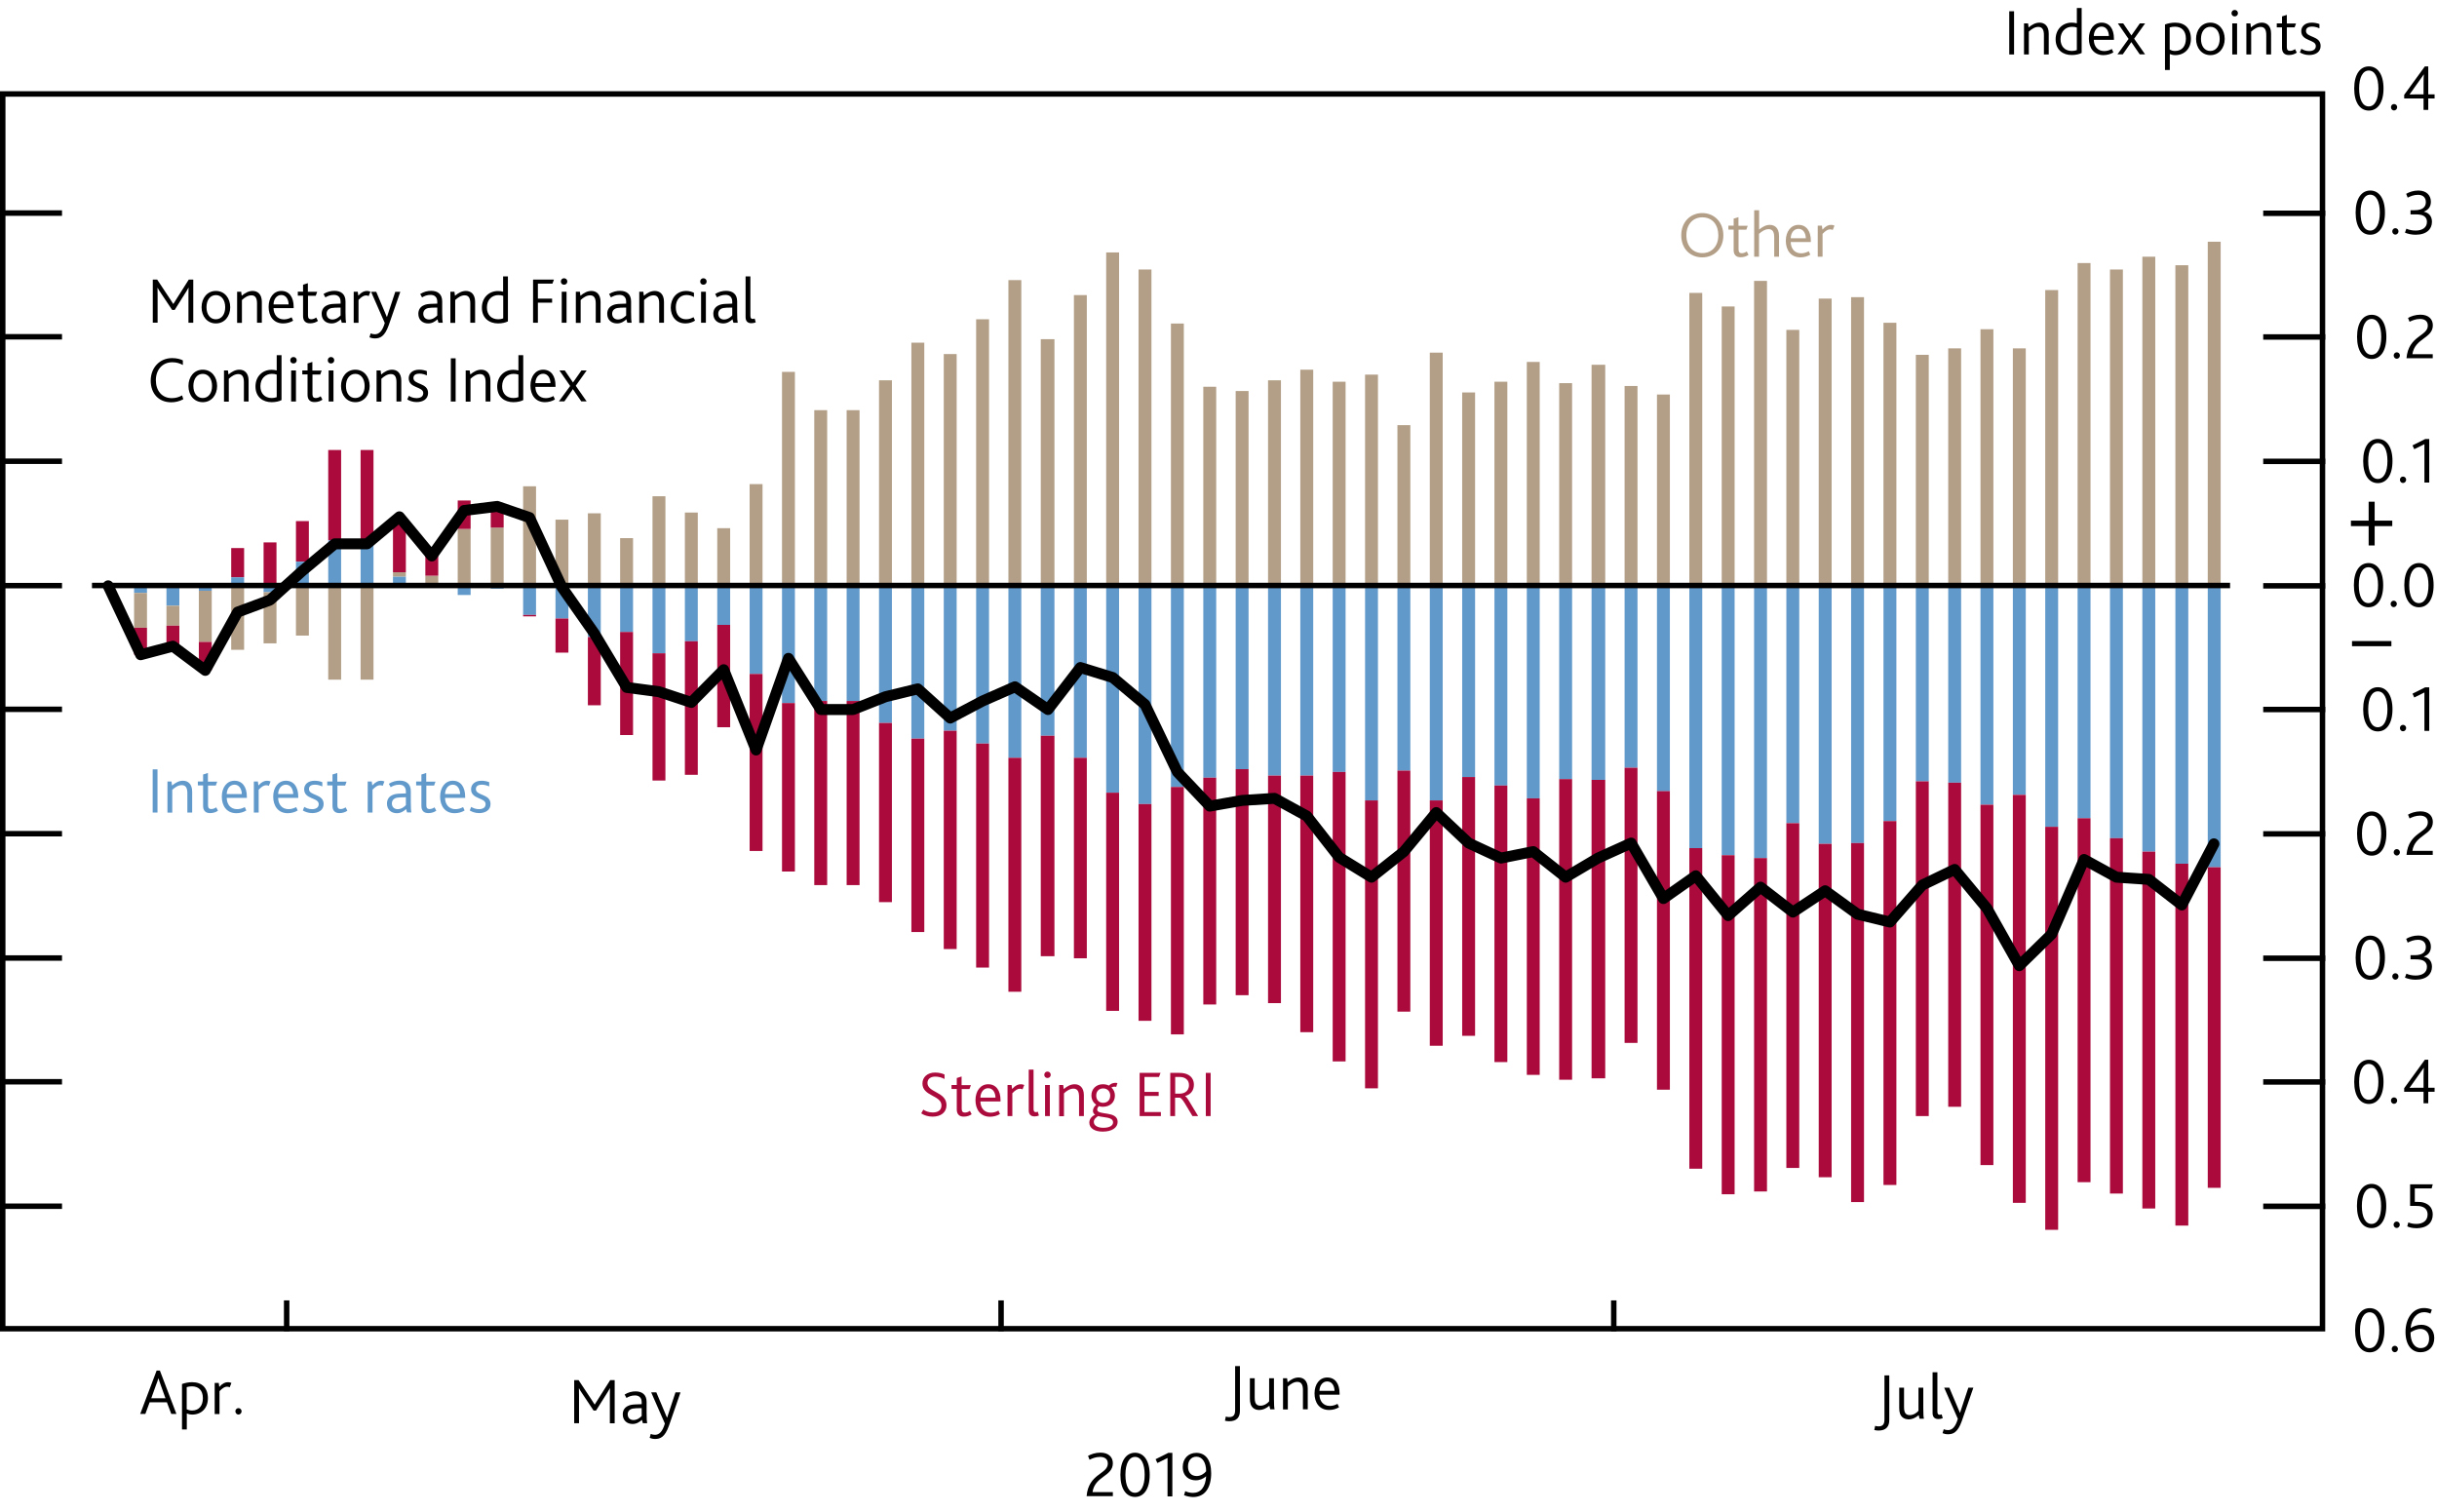 <?xml version="1.0" encoding="utf-8"?>
<!-- Generator: Adobe Illustrator 22.1.0, SVG Export Plug-In . SVG Version: 6.00 Build 0)  -->
<svg version="1.1" xmlns="http://www.w3.org/2000/svg" xmlns:xlink="http://www.w3.org/1999/xlink" x="0px" y="0px"
	 viewBox="0 0 222.82 138.24" style="enable-background:new 0 0 222.82 138.24;" xml:space="preserve">
<style type="text/css">
	.st0{display:none;}
	.st1{display:inline;fill-rule:evenodd;clip-rule:evenodd;fill:#F8BFAD;stroke:#F8BFAD;stroke-width:0.01;}
	.st2{display:inline;fill-rule:evenodd;clip-rule:evenodd;fill:#F18670;stroke:#F18670;stroke-width:0.01;}
	.st3{display:inline;fill-rule:evenodd;clip-rule:evenodd;fill:#E94D3F;stroke:#E94D3F;stroke-width:0.01;}
	
		.st4{display:inline;fill-rule:evenodd;clip-rule:evenodd;fill:#FBD9CD;stroke:#FBD9CD;stroke-width:0.01;stroke-linecap:square;stroke-miterlimit:10;}
	
		.st5{display:inline;fill-rule:evenodd;clip-rule:evenodd;fill:#F9C5B4;stroke:#F9C5B4;stroke-width:0.01;stroke-linecap:square;stroke-miterlimit:10;}
	
		.st6{display:inline;fill-rule:evenodd;clip-rule:evenodd;fill:#F8BBA8;stroke:#F8BBA8;stroke-width:0.01;stroke-linecap:square;stroke-miterlimit:10;}
	
		.st7{display:inline;fill-rule:evenodd;clip-rule:evenodd;fill:#F6B09B;stroke:#F6B09B;stroke-width:0.01;stroke-linecap:square;stroke-miterlimit:10;}
	
		.st8{display:inline;fill-rule:evenodd;clip-rule:evenodd;fill:#F39A82;stroke:#F39A82;stroke-width:0.01;stroke-linecap:square;stroke-miterlimit:10;}
	
		.st9{display:inline;fill-rule:evenodd;clip-rule:evenodd;fill:#F0836B;stroke:#F0836B;stroke-width:0.01;stroke-linecap:square;stroke-miterlimit:10;}
	
		.st10{display:inline;fill-rule:evenodd;clip-rule:evenodd;fill:#ED6A55;stroke:#ED6A55;stroke-width:0.01;stroke-linecap:square;stroke-miterlimit:10;}
	
		.st11{display:inline;fill-rule:evenodd;clip-rule:evenodd;fill:#EB5D4B;stroke:#EB5D4B;stroke-width:0.01;stroke-linecap:square;stroke-miterlimit:10;}
	
		.st12{display:inline;fill-rule:evenodd;clip-rule:evenodd;fill:#E94D3F;stroke:#E94D3F;stroke-width:0.01;stroke-linecap:square;stroke-miterlimit:10;}
	.st13{display:inline;fill:none;stroke:#E40520;stroke-linecap:round;stroke-linejoin:round;stroke-miterlimit:10;}
	.st14{display:inline;fill-rule:evenodd;clip-rule:evenodd;fill:#ACCEBD;stroke:#ACCEBD;stroke-width:0.01;}
	.st15{display:inline;fill-rule:evenodd;clip-rule:evenodd;fill:#77B39C;stroke:#77B39C;stroke-width:0.01;}
	.st16{display:inline;fill-rule:evenodd;clip-rule:evenodd;fill:#008D68;stroke:#008D68;stroke-width:0.01;}
	.st17{display:inline;fill-rule:evenodd;clip-rule:evenodd;fill:#CEE1D8;stroke:#CEE1D8;stroke-width:0.01;}
	.st18{display:inline;fill-rule:evenodd;clip-rule:evenodd;fill:#B5D3C4;stroke:#B5D3C4;stroke-width:0.01;}
	.st19{display:inline;fill-rule:evenodd;clip-rule:evenodd;fill:#A7CBBA;stroke:#A7CBBA;stroke-width:0.01;}
	.st20{display:inline;fill-rule:evenodd;clip-rule:evenodd;fill:#9AC4B0;stroke:#9AC4B0;stroke-width:0.01;}
	.st21{display:inline;fill-rule:evenodd;clip-rule:evenodd;fill:#7EB69D;stroke:#7EB69D;stroke-width:0.01;}
	.st22{display:inline;fill-rule:evenodd;clip-rule:evenodd;fill:#5FA88C;stroke:#5FA88C;stroke-width:0.01;}
	.st23{display:inline;fill-rule:evenodd;clip-rule:evenodd;fill:#399B7B;stroke:#399B7B;stroke-width:0.01;}
	.st24{display:inline;fill-rule:evenodd;clip-rule:evenodd;fill:#209472;stroke:#209472;stroke-width:0.01;}
	.st25{display:inline;}
	.st26{fill-rule:evenodd;clip-rule:evenodd;fill:#00538A;stroke:#00538A;stroke-width:0.01;stroke-miterlimit:10;}
	.st27{fill-rule:evenodd;clip-rule:evenodd;fill:#6688B3;stroke:#6688B3;stroke-width:0.01;stroke-miterlimit:10;}
	.st28{fill-rule:evenodd;clip-rule:evenodd;fill:#AAB9D5;stroke:#AAB9D5;stroke-width:0.01;stroke-miterlimit:10;}
	.st29{fill:#6199CB;}
	.st30{fill:#D9CEC1;}
	.st31{fill:#587E9C;}
	.st32{display:inline;fill:#00538A;}
	.st33{display:inline;fill:#B50E7D;}
	.st34{display:inline;fill:#F9B000;}
	.st35{display:inline;fill:#7AB929;}
	.st36{display:inline;fill:none;stroke:#000000;}
	.st37{display:inline;fill:#67B9E8;}
	.st38{display:inline;fill:#8894CA;}
	.st39{display:inline;fill:#F18500;}
	.st40{display:inline;fill:#D32E3F;}
	.st41{display:inline;fill:#AA0B3C;}
	.st42{display:inline;fill:#B39F87;}
	.st43{display:inline;fill:#D182AB;}
	.st44{display:inline;fill:#6199CB;}
	.st45{display:inline;fill:#D9CEC1;}
	.st46{display:inline;fill:none;stroke:#000000;stroke-width:0.5;}
	.st47{fill:none;stroke:#000000;stroke-width:0.5;stroke-linecap:square;stroke-miterlimit:10;}
	.st48{fill:none;stroke:#000000;stroke-width:0.5;}
	.st49{display:inline;fill:none;stroke:#000000;stroke-width:0.5;stroke-miterlimit:10;}
	.st50{display:inline;fill:none;stroke:#000000;stroke-width:0.5;stroke-linecap:square;stroke-miterlimit:10;}
	.st51{fill:#B39F87;}
	.st52{fill:#AA0B3C;}
	.st53{fill:none;stroke:#000000;stroke-width:0.5;stroke-linejoin:round;stroke-miterlimit:10;}
	.st54{stroke:#000000;stroke-width:0.5;stroke-linejoin:round;stroke-miterlimit:10;}
	.st55{fill:none;stroke:#000000;stroke-width:0.5;stroke-miterlimit:10;}
	.st56{fill:none;stroke:#000000;stroke-linecap:round;stroke-linejoin:round;stroke-miterlimit:10;}
</style>
<g id="Fan_chart_colours" class="st0">
	<polyline class="st1" points="227.27,13.16 231.7,31.85 236.14,35.72 240.57,39.16 245.01,41.91 249.44,41.25 253.88,43.34 
		258.31,44.74 262.74,46.43 267.18,47.74 271.61,48.23 276.05,48.77 280.48,49.31 284.92,49.64 284.92,57.64 280.48,57.31 
		276.05,56.68 271.61,56.08 267.18,55.53 262.74,53.93 258.31,52.1 253.88,50.55 249.44,48.31 245.01,48.61 240.57,45 236.14,40.36 
		231.7,35.06 227.27,13.16 	"/>
	<polyline class="st1" points="227.27,13.16 231.7,29.68 236.14,32.59 240.57,35.22 245.01,37.39 249.44,36.49 253.88,38.48 
		258.31,39.78 262.74,41.37 267.18,42.48 271.61,42.94 276.05,43.44 280.48,43.92 284.92,44.24 284.92,49.64 280.48,49.31 
		276.05,48.77 271.61,48.23 267.18,47.74 262.74,46.43 258.31,44.74 253.88,43.34 249.44,41.25 245.01,41.91 240.57,39.16 
		236.14,35.72 231.7,31.85 227.27,13.16 	"/>
	<polyline class="st1" points="227.27,13.16 231.7,27.95 236.14,30.11 240.57,32.1 245.01,33.79 249.44,32.71 253.88,34.62 
		258.31,35.84 262.74,37.35 267.18,38.3 271.61,38.74 276.05,39.2 280.48,39.64 284.92,39.95 284.92,44.24 280.48,43.92 
		276.05,43.44 271.61,42.94 267.18,42.48 262.74,41.37 258.31,39.78 253.88,38.48 249.44,36.49 245.01,37.39 240.57,35.22 
		236.14,32.59 231.7,29.68 227.27,13.16 	"/>
	<polyline class="st2" points="227.27,13.16 231.7,26.48 236.14,27.97 240.57,29.41 245.01,30.71 249.44,29.46 253.88,31.31 
		258.31,32.46 262.74,33.9 267.18,34.71 271.61,35.13 276.05,35.56 280.48,35.96 284.92,36.27 284.92,39.95 280.48,39.64 
		276.05,39.2 271.61,38.73 267.18,38.3 262.74,37.35 258.31,35.84 253.88,34.62 249.44,32.71 245.01,33.79 240.57,32.1 
		236.14,30.11 231.7,27.95 227.27,13.16 	"/>
	<polyline class="st2" points="227.27,13.16 231.7,25.15 236.14,26.06 240.57,27 245.01,27.94 249.44,26.55 253.88,28.33 
		258.31,29.42 262.74,30.8 267.18,31.49 271.61,31.89 276.05,32.3 280.48,32.66 284.92,32.97 284.92,36.27 280.48,35.96 
		276.05,35.56 271.61,35.13 267.18,34.71 262.74,33.9 258.31,32.46 253.88,31.31 249.44,29.46 245.01,30.71 240.57,29.41 
		236.14,27.97 231.7,26.48 227.27,13.16 	"/>
	<polyline class="st2" points="227.27,13.16 231.7,23.92 236.14,24.29 240.57,24.77 245.01,25.37 249.44,23.85 253.88,25.57 
		258.31,26.61 262.74,27.93 267.18,28.51 271.61,28.88 276.05,29.27 280.48,29.6 284.92,29.9 284.92,32.97 280.48,32.66 
		276.05,32.3 271.61,31.89 267.18,31.49 262.74,30.8 258.31,29.42 253.88,28.33 249.44,26.55 245.01,27.94 240.57,27 236.14,26.06 
		231.7,25.15 227.27,13.16 	"/>
	<polyline class="st3" points="227.27,13.16 231.7,22.75 236.14,22.6 240.57,22.65 245.01,22.94 249.44,21.28 253.88,22.96 
		258.31,23.94 262.74,25.21 267.18,25.68 271.61,26.03 276.05,26.39 280.48,26.69 284.92,26.99 284.92,29.9 280.48,29.6 
		276.05,29.27 271.61,28.88 267.18,28.51 262.74,27.93 258.31,26.61 253.88,25.57 249.44,23.85 245.01,25.37 240.57,24.77 
		236.14,24.29 231.7,23.92 227.27,13.16 	"/>
	<polyline class="st3" points="227.27,13.16 231.7,21.62 236.14,20.97 240.57,20.6 245.01,20.58 249.44,18.8 253.88,20.43 
		258.31,21.35 262.74,22.57 267.18,22.94 271.61,23.28 276.05,23.62 280.48,23.89 284.92,24.18 284.92,26.99 280.48,26.69 
		276.05,26.39 271.61,26.03 267.18,25.68 262.74,25.21 258.31,23.94 253.88,22.96 249.44,21.28 245.01,22.94 240.57,22.65 
		236.14,22.6 231.7,22.75 227.27,13.16 	"/>
	<polyline class="st3" points="227.27,13.16 231.7,19.4 236.14,17.77 240.57,16.56 245.01,15.94 249.44,13.92 253.88,15.44 
		258.31,16.27 262.74,17.38 267.18,17.55 271.61,17.85 276.05,18.15 280.48,18.36 284.92,18.65 284.92,24.18 280.48,23.89 
		276.05,23.62 271.61,23.28 267.18,22.94 262.74,22.57 258.31,21.35 253.88,20.43 249.44,18.8 245.01,20.58 240.57,20.6 
		236.14,20.97 231.7,21.62 227.27,13.16 	"/>
	<polyline class="st3" points="227.27,13.16 231.7,18.27 236.14,16.14 240.57,14.52 245.01,13.59 249.44,11.44 253.88,12.91 
		258.31,13.69 262.74,14.75 267.18,14.81 271.61,15.1 276.05,15.37 280.48,15.55 284.92,15.83 284.92,18.65 280.48,18.36 
		276.05,18.15 271.61,17.85 267.18,17.55 262.74,17.38 258.31,16.27 253.88,15.44 249.44,13.92 245.01,15.94 240.57,16.56 
		236.14,17.77 231.7,19.4 227.27,13.16 	"/>
	<polyline class="st3" points="227.27,13.16 231.7,17.1 236.14,14.45 240.57,12.39 245.01,11.15 249.44,8.88 253.88,10.29 
		258.31,11.01 262.74,12.03 267.18,11.98 271.61,12.25 276.05,12.5 280.48,12.64 284.92,12.93 284.92,15.83 280.48,15.55 
		276.05,15.37 271.61,15.1 267.18,14.81 262.74,14.75 258.31,13.69 253.88,12.91 249.44,11.44 245.01,13.59 240.57,14.52 
		236.14,16.14 231.7,18.27 227.27,13.16 	"/>
	<polyline class="st2" points="227.27,13.16 231.7,15.87 236.14,12.68 240.57,10.16 245.01,8.58 249.44,6.18 253.88,7.53 
		258.31,8.2 262.74,9.16 267.18,8.99 271.61,9.25 276.05,9.47 280.48,9.58 284.92,9.87 284.92,12.93 280.48,12.64 276.05,12.5 
		271.61,12.25 267.18,11.98 262.74,12.03 258.31,11.01 253.88,10.29 249.44,8.88 245.01,11.15 240.57,12.39 236.14,14.45 
		231.7,17.1 227.27,13.16 	"/>
	<polyline class="st2" points="227.27,13.16 231.7,14.54 236.14,10.76 240.57,7.75 245.01,5.82 249.44,3.26 253.88,4.56 
		258.31,5.16 262.74,6.06 267.18,5.77 271.61,6 276.05,6.2 280.48,6.28 284.92,6.56 284.92,9.87 280.48,9.58 276.05,9.47 
		271.61,9.25 267.18,8.99 262.74,9.16 258.31,8.2 253.88,7.53 249.44,6.18 245.01,8.58 240.57,10.16 236.14,12.68 231.7,15.87 
		227.27,13.16 	"/>
	<polyline class="st2" points="227.27,13.16 231.7,13.06 236.14,8.63 240.57,5.07 245.01,2.73 249.44,0.02 253.88,1.25 258.31,1.78 
		262.74,2.61 267.18,2.19 271.61,2.4 276.05,2.56 280.48,2.61 284.92,2.88 284.92,6.56 280.48,6.28 276.05,6.2 271.61,6 
		267.18,5.77 262.74,6.06 258.31,5.16 253.88,4.56 249.44,3.26 245.01,5.82 240.57,7.75 236.14,10.76 231.7,14.54 227.27,13.16 	"/>
	<polyline class="st1" points="227.27,13.16 231.7,11.34 236.14,6.15 240.57,1.94 245.01,-0.86 249.44,-3.77 253.88,-2.62 
		258.31,-2.16 262.74,-1.41 267.18,-1.99 271.61,-1.81 276.05,-1.68 280.48,-1.68 284.92,-1.41 284.92,2.88 280.48,2.61 
		276.05,2.56 271.61,2.4 267.18,2.19 262.74,2.61 258.31,1.78 253.88,1.25 249.44,0.02 245.01,2.73 240.57,5.07 236.14,8.63 
		231.7,13.06 227.27,13.16 	"/>
	<polyline class="st1" points="227.27,13.16 231.7,9.17 236.14,3.02 240.57,-2 245.01,-5.39 249.44,-8.53 253.88,-7.48 
		258.31,-7.12 262.74,-6.47 267.18,-7.25 271.61,-7.1 276.05,-7.01 280.48,-7.07 284.92,-6.81 284.92,-1.41 280.48,-1.68 
		276.05,-1.68 271.61,-1.81 267.18,-1.99 262.74,-1.41 258.31,-2.16 253.88,-2.62 249.44,-3.77 245.01,-0.86 240.57,1.94 
		236.14,6.15 231.7,11.34 227.27,13.16 	"/>
	<polyline class="st1" points="227.27,13.16 231.7,5.96 236.14,-1.61 240.57,-7.83 245.01,-12.09 249.44,-15.58 253.88,-14.68 
		258.31,-14.47 262.74,-13.97 267.18,-15.04 271.61,-14.94 276.05,-14.92 280.48,-15.06 284.92,-14.81 284.92,-6.81 280.48,-7.07 
		276.05,-7.01 271.61,-7.1 267.18,-7.25 262.74,-6.47 258.31,-7.12 253.88,-7.48 249.44,-8.53 245.01,-5.39 240.57,-2 236.14,3.02 
		231.7,9.17 227.27,13.16 	"/>
	<polyline class="st4" points="225.86,88.84 230.93,110.13 236.01,115.45 241.09,120.89 246.16,126.26 251.24,126.97 256.31,129.77 
		261.39,131.08 266.46,131.91 271.54,132.97 276.61,133.12 281.69,133.33 286.77,133.56 291.84,133.57 291.84,142.69 286.77,142.66 
		281.69,142.34 276.61,142.06 271.54,141.85 266.46,140.46 261.39,139.46 256.31,137.98 251.24,135.01 246.16,133.9 241.09,127.54 
		236.01,120.73 230.93,113.79 225.86,88.84 	"/>
	<polyline class="st5" points="225.86,88.84 230.93,107.66 236.01,111.89 241.09,116.41 246.16,121.1 251.24,121.55 256.31,124.24 
		261.39,125.43 266.46,126.15 271.54,126.98 276.61,127.09 281.69,127.25 286.77,127.41 291.84,127.42 291.84,133.57 286.77,133.56 
		281.69,133.33 276.61,133.12 271.54,132.97 266.46,131.91 261.39,131.08 256.31,129.77 251.24,126.97 246.16,126.26 241.09,120.89 
		236.01,115.45 230.93,110.13 225.86,88.84 	"/>
	<polyline class="st6" points="225.86,88.84 230.93,105.69 236.01,109.06 241.09,112.84 246.16,117.01 251.24,117.24 256.31,119.83 
		261.39,120.94 266.46,121.57 271.54,122.22 276.61,122.3 281.69,122.42 286.77,122.53 291.84,122.53 291.84,127.42 286.77,127.41 
		281.69,127.25 276.61,127.09 271.54,126.98 266.46,126.15 261.39,125.43 256.31,124.24 251.24,121.55 246.16,121.1 241.09,116.41 
		236.01,111.89 230.93,107.66 225.86,88.84 	"/>
	<polyline class="st7" points="225.86,88.84 230.93,104.01 236.01,106.63 241.09,109.79 246.16,113.49 251.24,113.54 256.31,116.06 
		261.39,117.08 266.46,117.64 271.54,118.13 276.61,118.19 281.69,118.28 286.77,118.34 291.84,118.34 291.84,122.53 286.77,122.53 
		281.69,122.42 276.61,122.3 271.54,122.22 266.46,121.57 261.39,120.94 256.31,119.83 251.24,117.24 246.16,117.01 241.09,112.84 
		236.01,109.06 230.93,105.69 225.86,88.84 	"/>
	<polyline class="st8" points="225.86,88.84 230.93,102.5 236.01,104.45 241.09,107.04 246.16,110.34 251.24,110.22 256.31,112.67 
		261.39,113.62 266.46,114.11 271.54,114.47 276.61,114.5 281.69,114.56 286.77,114.58 291.84,114.57 291.84,118.34 286.77,118.34 
		281.69,118.28 276.61,118.19 271.54,118.13 266.46,117.64 261.39,117.08 256.31,116.06 251.24,113.54 246.16,113.49 241.09,109.79 
		236.01,106.63 230.93,104.01 225.86,88.84 	"/>
	<polyline class="st9" points="225.86,88.84 230.93,101.09 236.01,102.42 241.09,104.5 246.16,107.42 251.24,107.14 256.31,109.52 
		261.39,110.42 266.46,110.84 271.54,111.06 276.61,111.08 281.69,111.11 286.77,111.09 291.84,111.08 291.84,114.57 286.77,114.58 
		281.69,114.56 276.61,114.5 271.54,114.47 266.46,114.11 261.39,113.62 256.31,112.67 251.24,110.22 246.16,110.34 241.09,107.04 
		236.01,104.45 230.93,102.5 225.86,88.84 	"/>
	<polyline class="st10" points="225.86,88.84 230.93,99.76 236.01,100.51 241.09,102.08 246.16,104.64 251.24,104.22 256.31,106.54 
		261.39,107.38 266.46,107.73 271.54,107.84 276.61,107.83 281.69,107.83 286.77,107.78 291.84,107.77 291.84,111.08 286.77,111.09 
		281.69,111.11 276.61,111.08 271.54,111.06 266.46,110.84 261.39,110.42 256.31,109.52 251.24,107.14 246.16,107.42 241.09,104.5 
		236.01,102.42 230.93,101.09 225.86,88.84 	"/>
	<polyline class="st11" points="225.86,88.84 230.93,98.48 236.01,98.65 241.09,99.75 246.16,101.96 251.24,101.4 256.31,103.66 
		261.39,104.43 266.46,104.73 271.54,104.72 276.61,104.69 281.69,104.67 286.77,104.58 291.84,104.56 291.84,107.77 286.77,107.78 
		281.69,107.83 276.61,107.83 271.54,107.84 266.46,107.73 261.39,107.38 256.31,106.54 251.24,104.22 246.16,104.64 241.09,102.08 
		236.01,100.51 230.93,99.76 225.86,88.84 	"/>
	<polyline class="st12" points="225.86,88.84 230.93,95.94 236.01,95 241.09,95.15 246.16,96.67 251.24,95.83 256.31,97.98 
		261.39,98.64 266.46,98.82 271.54,98.57 276.61,98.51 281.69,98.44 286.77,98.28 291.84,98.26 291.84,104.56 286.77,104.58 
		281.69,104.67 276.61,104.69 271.54,104.72 266.46,104.73 261.39,104.43 256.31,103.66 251.24,101.4 246.16,101.96 241.09,99.75 
		236.01,98.65 230.93,98.48 225.86,88.84 	"/>
	<polyline class="st11" points="225.86,88.84 230.93,94.66 236.01,93.14 241.09,92.81 246.16,93.99 251.24,93.01 256.31,95.09 
		261.39,95.69 266.46,95.82 271.54,95.45 276.61,95.37 281.69,95.27 286.77,95.08 291.84,95.05 291.84,98.26 286.77,98.28 
		281.69,98.44 276.61,98.51 271.54,98.57 266.46,98.82 261.39,98.64 256.31,97.98 251.24,95.83 246.16,96.67 241.09,95.15 
		236.01,95 230.93,95.94 225.86,88.84 	"/>
	<polyline class="st10" points="225.86,88.84 230.93,93.33 236.01,91.22 241.09,90.4 246.16,91.22 251.24,90.09 256.31,92.11 
		261.39,92.65 266.46,92.71 271.54,92.23 276.61,92.12 281.69,92 286.77,91.78 291.84,91.74 291.84,95.05 286.77,95.08 
		281.69,95.27 276.61,95.37 271.54,95.45 266.46,95.82 261.39,95.69 256.31,95.09 251.24,93.01 246.16,93.99 241.09,92.81 
		236.01,93.14 230.93,94.66 225.86,88.84 	"/>
	<polyline class="st9" points="225.86,88.84 230.93,91.92 236.01,89.2 241.09,87.85 246.16,88.29 251.24,87.01 256.31,88.97 
		261.39,89.45 266.46,89.44 271.54,88.83 276.61,88.7 281.69,88.55 286.77,88.29 291.84,88.25 291.84,91.74 286.77,91.78 281.69,92 
		276.61,92.12 271.54,92.23 266.46,92.71 261.39,92.65 256.31,92.11 251.24,90.09 246.16,91.22 241.09,90.4 236.01,91.22 
		230.93,93.33 225.86,88.84 	"/>
	<polyline class="st8" points="225.86,88.84 230.93,90.42 236.01,87.02 241.09,85.1 246.16,85.14 251.24,83.69 256.31,85.58 
		261.39,85.98 266.46,85.91 271.54,85.16 276.61,85.01 281.69,84.82 286.77,84.53 291.84,84.49 291.84,88.25 286.77,88.29 
		281.69,88.55 276.61,88.7 271.54,88.83 266.46,89.44 261.39,89.45 256.31,88.97 251.24,87.01 246.16,88.29 241.09,87.85 
		236.01,89.2 230.93,91.92 225.86,88.84 	"/>
	<polyline class="st7" points="225.86,88.84 230.93,88.73 236.01,84.59 241.09,82.05 246.16,81.62 251.24,79.99 256.31,81.81 
		261.39,82.13 266.46,81.98 271.54,81.08 276.61,80.9 281.69,80.68 286.77,80.34 291.84,80.29 291.84,84.49 286.77,84.53 
		281.69,84.82 276.61,85.01 271.54,85.16 266.46,85.91 261.39,85.98 256.31,85.58 251.24,83.69 246.16,85.14 241.09,85.1 
		236.01,87.02 230.93,90.42 225.86,88.84 	"/>
	<polyline class="st6" points="225.86,88.84 230.93,86.76 236.01,81.76 241.09,78.48 246.16,77.53 251.24,75.68 256.31,77.4 
		261.39,77.64 266.46,77.4 271.54,76.31 276.61,76.11 281.69,75.85 286.77,75.46 291.84,75.4 291.84,80.29 286.77,80.34 
		281.69,80.68 276.61,80.9 271.54,81.08 266.46,81.98 261.39,82.13 256.31,81.81 251.24,79.99 246.16,81.62 241.09,82.05 
		236.01,84.59 230.93,88.73 225.86,88.84 	"/>
	<polyline class="st5" points="225.86,88.84 230.93,84.29 236.01,78.19 241.09,74 246.16,72.37 251.24,70.26 256.31,71.87 
		261.39,71.99 266.46,71.63 271.54,70.32 276.61,70.08 281.69,69.77 286.77,69.31 291.84,69.25 291.84,75.4 286.77,75.46 
		281.69,75.85 276.61,76.11 271.54,76.31 266.46,77.4 261.39,77.64 256.31,77.4 251.24,75.68 246.16,77.53 241.09,78.48 
		236.01,81.76 230.93,86.76 225.86,88.84 	"/>
	<polyline class="st4" points="225.86,88.84 230.93,80.63 236.01,72.92 241.09,67.35 246.16,64.74 251.24,62.21 256.31,63.66 
		261.39,63.61 266.46,63.09 271.54,61.44 276.61,61.14 281.69,60.76 286.77,60.21 291.84,60.13 291.84,69.25 286.77,69.31 
		281.69,69.77 276.61,70.08 271.54,70.32 266.46,71.63 261.39,71.99 256.31,71.87 251.24,70.26 246.16,72.37 241.09,74 
		236.01,78.19 230.93,84.29 225.86,88.84 	"/>
	<path class="st13" d="M225.85,88.83"/>
	<polyline class="st14" points="299.26,28.85 304.86,20.3 310.46,15.45 316.07,14.6 321.67,15.82 327.27,18.32 332.87,21.23 
		338.48,22.81 344.08,23.93 349.68,24.64 355.29,25.41 360.89,25.81 366.49,25.6 372.09,24.87 372.09,30.85 366.49,31.47 
		360.89,31.57 355.29,31.06 349.68,30.17 344.08,29.32 338.48,28.03 332.87,26.31 327.27,23.25 321.67,20.58 316.07,19.18 
		310.46,19.87 304.86,24.55 299.26,32.94 	"/>
	<polyline class="st14" points="299.26,26.09 304.86,17.43 310.46,12.47 316.07,11.51 321.67,12.62 327.27,15 332.87,17.81 
		338.48,19.28 344.08,20.3 349.68,20.89 355.29,21.6 360.89,21.93 366.49,21.63 372.09,20.83 372.09,24.87 366.49,25.6 
		360.89,25.81 355.29,25.41 349.68,24.64 344.08,23.93 338.48,22.81 332.87,21.23 327.27,18.32 321.67,15.82 316.07,14.6 
		310.46,15.45 304.86,20.3 299.26,28.85 	"/>
	<polyline class="st14" points="299.26,23.9 304.86,15.16 310.46,10.11 316.07,9.06 321.67,10.07 327.27,12.37 332.87,15.1 
		338.48,16.48 344.08,17.43 349.68,17.93 355.29,18.57 360.89,18.83 366.49,18.48 372.09,17.62 372.09,20.83 366.49,21.63 
		360.89,21.93 355.29,21.6 349.68,20.89 344.08,20.3 338.48,19.28 332.87,17.81 327.27,15 321.67,12.62 316.07,11.51 310.46,12.47 
		304.86,17.43 299.26,26.09 	"/>
	<polyline class="st15" points="299.26,22.02 304.86,13.2 310.46,8.07 316.07,6.94 321.67,7.89 327.27,10.11 332.87,12.76 
		338.48,14.08 344.08,14.95 349.68,15.38 355.29,15.97 360.89,16.18 366.49,15.78 372.09,14.87 372.09,17.62 366.49,18.48 
		360.89,18.83 355.29,18.57 349.68,17.93 344.08,17.43 338.48,16.48 332.87,15.1 327.27,12.37 321.67,10.07 316.07,9.06 
		310.46,10.11 304.86,15.16 299.26,23.9 	"/>
	<polyline class="st15" points="299.26,20.33 304.86,11.44 310.46,6.25 316.07,5.05 321.67,5.93 327.27,8.07 332.87,10.66 
		338.48,11.92 344.08,12.72 349.68,13.1 355.29,13.64 360.89,13.8 366.49,13.36 372.09,12.39 372.09,14.87 366.49,15.78 
		360.89,16.18 355.29,15.97 349.68,15.38 344.08,14.95 338.48,14.08 332.87,12.76 327.27,10.11 321.67,7.89 316.07,6.94 
		310.46,8.07 304.86,13.2 299.26,22.02 	"/>
	<polyline class="st15" points="299.26,18.77 304.86,9.82 310.46,4.56 316.07,3.3 321.67,4.1 327.27,6.19 332.87,8.72 338.48,9.92 
		344.08,10.66 349.68,10.98 355.29,11.48 360.89,11.6 366.49,11.11 372.09,10.1 372.09,12.39 366.49,13.36 360.89,13.8 
		355.29,13.64 349.68,13.1 344.08,12.72 338.48,11.92 332.87,10.66 327.27,8.07 321.67,5.93 316.07,5.05 310.46,6.25 304.86,11.44 
		299.26,20.33 	"/>
	<polyline class="st16" points="299.26,17.28 304.86,8.27 310.46,2.95 316.07,1.64 321.67,2.38 327.27,4.4 332.87,6.88 338.48,8.02 
		344.08,8.71 349.68,8.97 355.29,9.43 360.89,9.5 366.49,8.97 372.09,7.92 372.09,10.1 366.49,11.11 360.89,11.6 355.29,11.48 
		349.68,10.98 344.08,10.66 338.48,9.92 332.87,8.72 327.27,6.19 321.67,4.1 316.07,3.3 310.46,4.56 304.86,9.82 299.26,18.77 	"/>
	<polyline class="st16" points="299.26,15.85 304.86,6.78 310.46,1.4 316.07,0.02 321.67,0.71 327.27,2.67 332.87,5.1 338.48,6.18 
		344.08,6.82 349.68,7.02 355.29,7.44 360.89,7.48 366.49,6.91 372.09,5.82 372.09,7.92 366.49,8.97 360.89,9.5 355.29,9.43 
		349.68,8.97 344.08,8.71 338.48,8.02 332.87,6.88 327.27,4.4 321.67,2.38 316.07,1.64 310.46,2.95 304.86,8.27 299.26,17.28 	"/>
	<polyline class="st16" points="299.26,13.01 304.86,3.87 310.46,-1.58 316.07,-3.04 321.67,-2.43 327.27,-0.55 332.87,1.82 
		338.48,2.84 344.08,3.42 349.68,3.55 355.29,3.89 360.89,3.85 366.49,3.21 372.09,2.04 372.09,5.82 366.49,6.91 360.89,7.48 
		355.29,7.44 349.68,7.02 344.08,6.82 338.48,6.18 332.87,5.1 327.27,2.67 321.67,0.71 316.07,0.02 310.46,1.4 304.86,6.78 
		299.26,15.85 	"/>
	<polyline class="st16" points="299.26,11.58 304.86,2.42 310.46,-3.06 316.07,-4.54 321.67,-3.96 327.27,-2.09 332.87,0.27 
		338.48,1.28 344.08,1.84 349.68,1.97 355.29,2.27 360.89,2.2 366.49,1.51 372.09,0.3 372.09,2.04 366.49,3.21 360.89,3.85 
		355.29,3.89 349.68,3.55 344.08,3.42 338.48,2.84 332.87,1.82 327.27,-0.55 321.67,-2.43 316.07,-3.04 310.46,-1.58 304.86,3.87 
		299.26,13.01 	"/>
	<polyline class="st16" points="299.26,10.09 304.86,0.91 310.46,-4.59 316.07,-6.09 321.67,-5.53 327.27,-3.69 332.87,-1.34 
		338.48,-0.33 344.08,0.22 349.68,0.34 355.29,0.6 360.89,0.48 366.49,-0.25 372.09,-1.49 372.09,0.3 366.49,1.51 360.89,2.2 
		355.29,2.27 349.68,1.97 344.08,1.84 338.48,1.28 332.87,0.27 327.27,-2.09 321.67,-3.96 316.07,-4.54 310.46,-3.06 304.86,2.42 
		299.26,11.58 	"/>
	<polyline class="st15" points="299.26,8.53 304.86,-0.68 310.46,-6.2 316.07,-7.73 321.67,-7.18 327.27,-5.38 332.87,-3.03 
		338.48,-2.04 344.08,-1.49 349.68,-1.38 355.29,-1.17 360.89,-1.33 366.49,-2.1 372.09,-3.39 372.09,-1.49 366.49,-0.25 
		360.89,0.48 355.29,0.6 349.68,0.34 344.08,0.22 338.48,-0.33 332.87,-1.34 327.27,-3.69 321.67,-5.53 316.07,-6.09 310.46,-4.59 
		304.86,0.91 299.26,10.09 	"/>
	<polyline class="st15" points="299.26,6.84 304.86,-2.39 310.46,-7.93 316.07,-9.49 321.67,-8.98 327.27,-7.19 332.87,-4.86 
		338.48,-3.87 344.08,-3.33 349.68,-3.24 355.29,-3.07 360.89,-3.27 366.49,-4.1 372.09,-5.43 372.09,-3.39 366.49,-2.1 
		360.89,-1.33 355.29,-1.17 349.68,-1.38 344.08,-1.49 338.48,-2.04 332.87,-3.03 327.27,-5.38 321.67,-7.18 316.07,-7.73 
		310.46,-6.2 304.86,-0.68 299.26,8.53 	"/>
	<polyline class="st15" points="299.26,4.96 304.86,-4.3 310.46,-9.88 316.07,-11.45 321.67,-10.97 327.27,-9.22 332.87,-6.89 
		338.48,-5.91 344.08,-5.39 349.68,-5.31 355.29,-5.19 360.89,-5.44 366.49,-6.31 372.09,-7.71 372.09,-5.43 366.49,-4.1 
		360.89,-3.27 355.29,-3.07 349.68,-3.24 344.08,-3.33 338.48,-3.87 332.87,-4.86 327.27,-7.19 321.67,-8.98 316.07,-9.49 
		310.46,-7.93 304.86,-2.39 299.26,6.84 	"/>
	<polyline class="st14" points="299.26,2.76 304.86,-6.52 310.46,-12.13 316.07,-13.74 321.67,-13.29 327.27,-11.57 332.87,-9.26 
		338.48,-8.3 344.08,-7.78 349.68,-7.72 355.29,-7.66 360.89,-7.98 366.49,-8.9 372.09,-10.36 372.09,-7.71 366.49,-6.31 
		360.89,-5.44 355.29,-5.19 349.68,-5.31 344.08,-5.39 338.48,-5.91 332.87,-6.89 327.27,-9.22 321.67,-10.97 316.07,-11.45 
		310.46,-9.88 304.86,-4.3 299.26,4.96 	"/>
	<polyline class="st14" points="299.26,0.01 304.86,-9.33 310.46,-14.97 316.07,-16.62 321.67,-16.22 327.27,-14.54 332.87,-12.24 
		338.48,-11.29 344.08,-10.79 349.68,-10.75 355.29,-10.77 360.89,-11.16 366.49,-12.16 372.09,-13.69 372.09,-10.36 366.49,-8.9 
		360.89,-7.98 355.29,-7.66 349.68,-7.72 344.08,-7.78 338.48,-8.3 332.87,-9.26 327.27,-11.57 321.67,-13.29 316.07,-13.74 
		310.46,-12.13 304.86,-6.52 299.26,2.76 	"/>
	<polyline class="st14" points="299.26,-4.08 304.86,-13.47 310.46,-19.18 316.07,-20.89 321.67,-20.55 327.27,-18.94 
		332.87,-16.66 338.48,-15.73 344.08,-15.27 349.68,-15.25 355.29,-15.37 360.89,-15.88 366.49,-17 372.09,-18.63 372.09,-13.69 
		366.49,-12.16 360.89,-11.16 355.29,-10.77 349.68,-10.75 344.08,-10.79 338.48,-11.29 332.87,-12.24 327.27,-14.54 321.67,-16.22 
		316.07,-16.62 310.46,-14.97 304.86,-9.33 299.26,0.01 	"/>
	<polyline class="st17" points="313.37,129.03 319.86,127.87 326.36,124.85 332.85,122.33 339.35,119.72 345.85,118.92 
		352.34,115.5 358.84,113.36 365.34,109.69 371.83,107.76 371.83,115.77 365.34,117.05 358.84,120.36 352.34,122.47 345.85,125.79 
		339.35,126.21 332.85,129.07 326.36,130.76 319.86,134.33 313.37,134.43 	"/>
	<polyline class="st18" points="313.37,125.27 319.86,123.72 326.36,120.75 332.85,118.28 339.35,115.5 345.85,114.04 
		352.34,110.65 358.84,108.13 365.34,104.36 371.83,102.3 371.83,107.76 365.34,109.69 358.84,113.36 352.34,115.5 345.85,118.92 
		339.35,119.72 332.85,122.33 326.36,124.85 319.86,127.87 313.37,129.03 	"/>
	<polyline class="st19" points="313.37,122.2 319.86,120.44 326.36,117.59 332.85,114.93 339.35,111.94 345.85,109.99 
		352.34,106.95 358.84,104.15 365.34,100.42 371.83,97.82 371.83,102.3 365.34,104.36 358.84,108.13 352.34,110.65 345.85,114.04 
		339.35,115.5 332.85,118.28 326.36,120.75 319.86,123.72 313.37,125.27 	"/>
	<polyline class="st20" points="313.37,119.47 319.86,117.48 326.36,114.71 332.85,112.08 339.35,108.99 345.85,106.8 
		352.34,103.79 358.84,100.86 365.34,96.83 371.83,94.03 371.83,97.82 365.34,100.42 358.84,104.15 352.34,106.95 345.85,109.99 
		339.35,111.94 332.85,114.93 326.36,117.59 319.86,120.44 313.37,122.2 	"/>
	<polyline class="st21" points="313.37,117.21 319.86,114.88 326.36,112.18 332.85,109.49 339.35,106.33 345.85,103.82 
		352.34,100.85 358.84,97.82 365.34,93.65 371.83,90.61 371.83,94.03 365.34,96.83 358.84,100.86 352.34,103.79 345.85,106.8 
		339.35,108.99 332.85,112.08 326.36,114.71 319.86,117.48 313.37,119.47 	"/>
	<polyline class="st22" points="313.37,115.02 319.86,112.57 326.36,109.71 332.85,106.98 339.35,103.76 345.85,100.95 
		352.34,98.14 358.84,94.99 365.34,90.77 371.83,87.49 371.83,90.61 365.34,93.65 358.84,97.82 352.34,100.85 345.85,103.82 
		339.35,106.33 332.85,109.49 326.36,112.18 319.86,114.88 313.37,117.21 	"/>
	<polyline class="st23" points="313.37,113.08 319.86,110.23 326.36,107.52 332.85,104.71 339.35,101.28 345.85,98.38 352.34,95.4 
		358.84,92.41 365.34,88.09 371.83,84.4 371.83,87.49 365.34,90.77 358.84,94.99 352.34,98.14 345.85,100.95 339.35,103.76 
		332.85,106.98 326.36,109.71 319.86,112.57 313.37,115.02 	"/>
	<polyline class="st24" points="313.37,111.19 319.86,108.08 326.36,105.38 332.85,102.58 339.35,98.94 345.85,95.91 352.34,92.83 
		358.84,89.75 365.34,85.38 371.83,81.47 371.83,84.4 365.34,88.09 358.84,92.41 352.34,95.4 345.85,98.38 339.35,101.28 
		332.85,104.71 326.36,107.52 319.86,110.23 313.37,113.08 	"/>
	<polyline class="st16" points="313.37,107.36 319.86,103.96 326.36,100.96 332.85,98.06 339.35,94.39 345.85,90.82 352.34,87.71 
		358.84,84.56 365.34,79.89 371.83,75.72 371.83,81.47 365.34,85.38 358.84,89.75 352.34,92.83 345.85,95.91 339.35,98.94 
		332.85,102.58 326.36,105.38 319.86,108.08 313.37,111.19 	"/>
	<polyline class="st24" points="313.37,105.37 319.86,101.76 326.36,98.78 332.85,95.71 339.35,91.95 345.85,88.26 352.34,85.06 
		358.84,81.82 365.34,77.14 371.83,72.81 371.83,75.72 365.34,79.89 358.84,84.56 352.34,87.71 345.85,90.82 339.35,94.39 
		332.85,98.06 326.36,100.96 319.86,103.96 313.37,107.36 	"/>
	<polyline class="st23" points="313.37,103.35 319.86,99.46 326.36,96.36 332.85,93.3 339.35,89.64 345.85,85.62 352.34,82.28 
		358.84,78.93 365.34,74.37 371.83,69.67 371.83,72.81 365.34,77.14 358.84,81.82 352.34,85.06 345.85,88.26 339.35,91.95 
		332.85,95.71 326.36,98.78 319.86,101.76 313.37,105.37 	"/>
	<polyline class="st22" points="313.37,101.07 319.86,97.08 326.36,93.87 332.85,90.68 339.35,87.04 345.85,82.86 352.34,79.53 
		358.84,75.99 365.34,71.23 371.83,66.38 371.83,69.67 365.34,74.37 358.84,78.93 352.34,82.28 345.85,85.62 339.35,89.64 
		332.85,93.3 326.36,96.36 319.86,99.46 313.37,103.35 	"/>
	<polyline class="st21" points="313.37,98.76 319.86,94.65 326.36,91.21 332.85,87.91 339.35,84.12 345.85,79.87 352.34,76.32 
		358.84,72.63 365.34,67.9 371.83,62.78 371.83,66.38 365.34,71.23 358.84,75.99 352.34,79.53 345.85,82.86 339.35,87.04 
		332.85,90.68 326.36,93.87 319.86,97.08 313.37,101.07 	"/>
	<polyline class="st20" points="313.37,96.2 319.86,91.81 326.36,88.35 332.85,84.85 339.35,80.96 345.85,76.6 352.34,72.86 
		358.84,69.02 365.34,64.27 371.83,58.84 371.83,62.78 365.34,67.9 358.84,72.63 352.34,76.32 345.85,79.87 339.35,84.12 
		332.85,87.91 326.36,91.21 319.86,94.65 313.37,98.76 	"/>
	<polyline class="st19" points="313.37,93.14 319.86,88.64 326.36,85.03 332.85,81.34 339.35,77.32 345.85,72.87 352.34,68.96 
		358.84,64.71 365.34,60.14 371.83,54.25 371.83,58.84 365.34,64.27 358.84,69.02 352.34,72.86 345.85,76.6 339.35,80.96 
		332.85,84.85 326.36,88.35 319.86,91.81 313.37,96.2 	"/>
	<polyline class="st18" points="313.37,89.37 319.86,84.56 326.36,80.76 332.85,76.67 339.35,72.73 345.85,67.71 352.34,63.85 
		358.84,59.31 365.34,54.86 371.83,48.66 371.83,54.25 365.34,60.14 358.84,64.71 352.34,68.96 345.85,72.87 339.35,77.32 
		332.85,81.34 326.36,85.03 319.86,88.64 313.37,93.14 	"/>
	<polyline class="st17" points="313.37,83.44 319.86,78.36 326.36,74.35 332.85,70.11 339.35,66.05 345.85,60.42 352.34,56.04 
		358.84,51.42 365.34,47.04 371.83,40.34 371.83,48.66 365.34,54.86 358.84,59.31 352.34,63.85 345.85,67.71 339.35,72.73 
		332.85,76.67 326.36,80.76 319.86,84.56 313.37,89.37 	"/>
	<g class="st25">
	</g>
	<g class="st25">
		<polygon class="st26" points="408.09,170.43 401.35,167.29 394.61,164.79 387.86,164.9 381.12,164.79 374.37,164.56 367.63,164.2 
			360.89,163.9 354.14,163.72 347.39,163.55 340.65,163.34 333.91,163.15 327.17,162.97 320.42,162.84 313.67,162.72 313.67,166.72 
			320.42,166.8 327.17,166.85 333.91,166.86 340.65,166.87 347.39,166.85 354.14,166.87 360.89,166.88 367.63,166.99 374.37,166.99 
			381.12,167.17 387.86,167.24 394.61,167.07 401.35,167.65 408.09,170.43 401.35,166.91 394.61,162.44 387.86,162.5 381.12,162.33 
			374.37,162.05 367.63,161.33 360.89,160.83 354.14,160.48 347.39,160.13 340.65,159.69 333.91,159.32 327.17,158.96 
			320.42,158.74 313.67,158.59 313.67,160.69 320.42,160.82 327.17,161 333.91,161.27 340.65,161.54 347.39,161.87 354.14,162.13 
			360.89,162.39 367.63,162.79 374.37,163.32 381.12,163.58 387.86,163.72 394.61,163.63 401.35,167.11 408.09,170.43 
			401.35,168.04 394.61,169.43 387.86,169.64 381.12,169.63 374.37,169.49 367.63,169.86 360.89,169.96 354.14,170.11 
			347.39,170.26 340.65,170.53 333.91,170.69 327.17,170.86 320.42,170.9 313.67,170.86 313.67,168.76 320.42,168.82 327.17,168.83 
			333.91,168.75 340.65,168.67 347.39,168.53 354.14,168.47 360.89,168.39 367.63,168.4 374.37,168.22 381.12,168.38 387.86,168.42 
			394.61,168.23 401.35,167.84 408.09,170.43 401.35,167.29 394.61,164.79 387.86,164.9 381.12,164.79 374.37,164.56 367.63,164.2 
			360.89,163.9 354.14,163.72 347.39,163.55 340.65,163.34 333.91,163.15 327.17,162.97 320.42,162.84 313.67,162.72 313.67,160.69 
			320.42,160.82 327.17,161 333.91,161.27 340.65,161.54 347.39,161.87 354.14,162.13 360.89,162.39 367.63,162.79 374.37,163.32 
			381.12,163.58 387.86,163.72 394.61,163.63 401.35,167.11 408.09,170.43 401.35,167.84 394.61,168.23 387.86,168.42 
			381.12,168.38 374.37,168.22 367.63,168.4 360.89,168.39 354.14,168.47 347.39,168.53 340.65,168.67 333.91,168.75 327.17,168.83 
			320.42,168.82 313.67,168.76 313.67,166.72 320.42,166.8 327.17,166.85 333.91,166.86 340.65,166.87 347.39,166.85 354.14,166.87 
			360.89,166.88 367.63,166.99 374.37,166.99 381.12,167.17 387.86,167.24 394.61,167.07 401.35,167.65 		"/>
		<polygon class="st27" points="408.09,170.43 401.35,168.04 394.61,169.43 387.86,169.64 381.12,169.63 374.37,169.49 
			367.63,169.86 360.89,169.96 354.14,170.11 347.39,170.26 340.65,170.53 333.91,170.69 327.17,170.86 320.42,170.9 313.67,170.86 
			313.67,173.08 320.42,173.09 327.17,173 333.91,172.74 340.65,172.48 347.39,172.09 354.14,171.85 360.89,171.6 367.63,171.4 
			374.37,170.84 381.12,170.95 387.86,170.93 394.61,170.68 401.35,168.24 408.09,170.43 401.35,166.49 394.61,159.81 
			387.86,159.82 381.12,159.6 374.37,159.26 367.63,158.13 360.89,157.41 354.14,156.86 347.39,156.33 340.65,155.62 333.91,155.06 
			327.17,154.5 320.42,154.17 313.67,153.98 313.67,156.37 320.42,156.54 327.17,156.82 333.91,157.27 340.65,157.73 347.39,158.31 
			354.14,158.74 360.89,159.19 367.63,159.79 374.37,160.7 381.12,161.02 387.86,161.21 394.61,161.17 401.35,166.71 408.09,170.43 
			401.35,168.46 394.61,172.04 387.86,172.32 381.12,172.37 374.37,172.29 367.63,173.06 360.89,173.38 354.14,173.73 
			347.39,174.07 340.65,174.59 333.91,174.96 327.17,175.33 320.42,175.47 313.67,175.47 313.67,178.13 320.42,178.1 327.17,177.9 
			333.91,177.42 340.65,176.94 347.39,176.26 354.14,175.82 360.89,175.36 367.63,174.9 374.37,173.91 381.12,173.95 387.86,173.87 
			394.61,173.57 401.35,168.7 408.09,170.43 401.35,166.49 394.61,159.81 387.86,159.82 381.12,159.6 374.37,159.26 367.63,158.13 
			360.89,157.41 354.14,156.86 347.39,156.33 340.65,155.62 333.91,155.06 327.17,154.5 320.42,154.17 313.67,153.98 313.67,151.31 
			320.42,151.53 327.17,151.92 333.91,152.59 340.65,153.27 347.39,154.14 354.14,154.77 360.89,155.43 367.63,156.28 
			374.37,157.64 381.12,158.01 387.86,158.27 394.61,158.3 401.35,166.25 408.09,170.43 401.35,166.91 394.61,162.44 387.86,162.5 
			381.12,162.33 374.37,162.05 367.63,161.33 360.89,160.83 354.14,160.48 347.39,160.13 340.65,159.69 333.91,159.32 
			327.17,158.96 320.42,158.74 313.67,158.59 313.67,156.37 320.42,156.54 327.17,156.82 333.91,157.27 340.65,157.73 
			347.39,158.31 354.14,158.74 360.89,159.19 367.63,159.79 374.37,160.7 381.12,161.02 387.86,161.21 394.61,161.17 401.35,166.71 
			408.09,170.43 401.35,168.46 394.61,172.04 387.86,172.32 381.12,172.37 374.37,172.29 367.63,173.06 360.89,173.38 
			354.14,173.73 347.39,174.07 340.65,174.59 333.91,174.96 327.17,175.33 320.42,175.47 313.67,175.47 313.67,173.08 
			320.42,173.09 327.17,173 333.91,172.74 340.65,172.48 347.39,172.09 354.14,171.85 360.89,171.6 367.63,171.4 374.37,170.84 
			381.12,170.95 387.86,170.93 394.61,170.68 401.35,168.24 		"/>
		<polygon class="st28" points="408.09,170.43 401.35,168.7 394.61,173.57 387.86,173.87 381.12,173.95 374.37,173.91 367.63,174.9 
			360.89,175.36 354.14,175.82 347.39,176.26 340.65,176.94 333.91,177.42 327.17,177.9 320.42,178.1 313.67,178.13 313.67,181.24 
			320.42,181.18 327.17,180.91 333.91,180.3 340.65,179.67 347.39,178.83 354.14,178.26 360.89,177.67 367.63,177.06 374.37,175.79 
			381.12,175.79 387.86,175.67 394.61,175.33 401.35,168.99 408.09,170.43 401.35,165.61 394.61,154.3 387.86,154.2 381.12,153.85 
			374.37,153.39 367.63,151.41 360.89,150.22 354.14,149.26 347.39,148.35 340.65,147.09 333.91,146.1 327.17,145.13 320.42,144.59 
			313.67,144.3 313.67,148.21 320.42,148.45 327.17,148.91 333.91,149.72 340.65,150.54 347.39,151.58 354.14,152.34 360.89,153.12 
			367.63,154.12 374.37,155.76 381.12,156.17 387.86,156.46 394.61,156.53 401.35,165.96 408.09,170.43 401.35,169.34 
			394.61,177.55 387.86,177.94 381.12,178.11 374.37,178.15 367.63,179.77 360.89,180.57 354.14,181.32 347.39,182.05 
			340.65,183.12 333.91,183.91 327.17,184.69 320.42,185.05 313.67,185.14 313.67,190.92 320.42,190.78 327.17,190.3 333.91,189.27 
			340.65,188.22 347.39,186.82 354.14,185.87 360.89,184.87 367.63,183.79 374.37,181.67 381.12,181.54 387.86,181.31 
			394.61,180.85 401.35,169.87 408.09,170.43 401.35,165.61 394.61,154.3 387.86,154.2 381.12,153.85 374.37,153.39 367.63,151.41 
			360.89,150.22 354.14,149.26 347.39,148.35 340.65,147.09 333.91,146.1 327.17,145.13 320.42,144.59 313.67,144.3 313.67,138.52 
			320.42,138.85 327.17,139.53 333.91,140.75 340.65,141.97 347.39,143.57 354.14,144.72 360.89,145.91 367.63,147.39 
			374.37,149.87 381.12,150.41 387.86,150.83 394.61,151 401.35,165.07 408.09,170.43 401.35,166.25 394.61,158.3 387.86,158.27 
			381.12,158.01 374.37,157.64 367.63,156.28 360.89,155.43 354.14,154.77 347.39,154.14 340.65,153.27 333.91,152.59 
			327.17,151.92 320.42,151.53 313.67,151.31 313.67,148.21 320.42,148.45 327.17,148.91 333.91,149.72 340.65,150.54 
			347.39,151.58 354.14,152.34 360.89,153.12 367.63,154.12 374.37,155.76 381.12,156.17 387.86,156.46 394.61,156.53 
			401.35,165.96 408.09,170.43 401.35,169.34 394.61,177.55 387.86,177.94 381.12,178.11 374.37,178.15 367.63,179.77 
			360.89,180.57 354.14,181.32 347.39,182.05 340.65,183.12 333.91,183.91 327.17,184.69 320.42,185.05 313.67,185.14 
			313.67,181.24 320.42,181.18 327.17,180.91 333.91,180.3 340.65,179.67 347.39,178.83 354.14,178.26 360.89,177.67 367.63,177.06 
			374.37,175.79 381.12,175.79 387.86,175.67 394.61,175.33 401.35,168.99 		"/>
	</g>
	<g class="st25">
		<polygon class="st29" points="408.63,204.77 392.29,204.39 376.05,204.77 366.9,205.1 376.05,205.81 392.29,206.33 408.61,206.55 
			408.61,210.42 408.63,210.42 424.9,209.97 424.9,204.32 		"/>
		<polygon class="st29" points="343.48,209.45 327.14,205.66 310.91,203.13 294.57,200.08 278.23,209.9 276.22,209.75 262,217.12 
			245.66,210.79 229.41,220.61 229.41,226.32 245.66,216.45 262,222.84 278.23,214.36 294.57,201.57 310.91,207.52 327.14,208.34 
			343.48,211.54 359.71,211.02 367.2,210.78 359.71,210.2 		"/>
		<polygon class="st30" points="294.57,195.92 310.91,201.86 327.14,202.61 343.48,205.88 359.71,205.36 366.9,205.1 359.71,204.54 
			343.48,203.8 327.14,200 310.91,197.4 294.57,194.43 278.23,204.17 262,203.06 245.66,194.39 229.41,198.44 229.41,204.1 
			245.66,200.08 262,208.71 276.22,209.75 278.23,208.71 		"/>
		<polygon class="st30" points="376.05,210.49 367.2,210.78 376.05,211.46 392.29,212.06 408.61,212.2 408.61,210.42 392.29,210.12 
					"/>
		<polygon class="st31" points="392.29,206.33 376.05,205.81 366.9,205.1 359.71,205.36 343.48,205.88 327.14,202.61 310.91,201.86 
			294.57,195.92 278.23,208.71 276.22,209.75 278.23,209.9 294.57,200.08 310.91,203.13 327.14,205.66 343.48,209.45 359.71,210.2 
			367.2,210.78 376.05,210.49 392.29,210.12 408.61,210.42 408.61,206.55 		"/>
	</g>
</g>
<g id="Plus_x2F_minus" class="st0">
	<g class="st25">
		<path d="M223.59,37.98h-1.62v-0.5h1.62v-1.73h0.55v1.73h1.61v0.5h-1.61v1.77h-0.55V37.98z"/>
	</g>
	<g class="st25">
		<path d="M222.36,61.1h3.6v0.47h-3.6V61.1z"/>
	</g>
</g>
<g id="FSR_colours" class="st0">
	<rect x="0" y="-51.19" class="st32" width="7.09" height="7.09"/>
	<rect x="0" y="-41.63" class="st33" width="7.09" height="7.09"/>
	<rect x="0" y="-32.07" class="st34" width="7.09" height="7.09"/>
	<rect x="0" y="-22.5" class="st35" width="7.09" height="7.09"/>
	<line class="st36" x1="42.52" y1="-18" x2="49.61" y2="-18"/>
	<rect x="42.52" y="-51.19" class="st37" width="7.09" height="7.09"/>
	<rect x="0" y="-12.94" class="st38" width="7.09" height="7.09"/>
	<rect x="42.52" y="-32.07" class="st39" width="7.09" height="7.09"/>
	<rect x="42.52" y="-41.63" class="st40" width="7.09" height="7.09"/>
</g>
<g id="IR_colours" class="st0">
	<rect x="0" y="-32.07" class="st41" width="7.09" height="7.09"/>
	<rect x="0" y="-22.32" class="st32" width="7.09" height="7.09"/>
	<rect x="0" y="-13.11" class="st42" width="7.09" height="7.09"/>
	<rect x="42.52" y="-32.07" class="st43" width="7.09" height="7.09"/>
	<rect x="42.52" y="-22.32" class="st44" width="7.09" height="7.09"/>
	<rect x="42.52" y="-13.11" class="st45" width="7.09" height="7.09"/>
</g>
<g id="Ziggurat_Box" class="st0">
	<path class="st46" d="M178.12,121.47"/>
	<path class="st46" d="M186.78,121.47"/>
	<path class="st46" d="M22.71,121.48c-0.02,0,166.73,0,166.76,0l0.01,0.15c0,0,2.13,3.34,2.13,3.34l1.8-6.68l2.62,6.68l2.18-6.68
		c0,0,0.88,2.38,1.15,3.13l0.08,0.04c0,0,12.54,0,12.54,0V8.1H0v113.38c0,0,12.68,0,12.68,0l0.07,0.16c0,0,2.13,3.34,2.13,3.34
		l1.8-6.68l2.62,6.68l2.18-6.68c0,0,0.89,2.42,1.16,3.15L22.71,121.48z"/>
</g>
<g id="Squiggle" class="st0">
	<g class="st25">
		<line class="st47" x1="0.38" y1="115.82" x2="5.85" y2="115.82"/>
		<polyline class="st48" points="5.85,115.76 5.85,117 4.86,117.75 6.84,118.39 4.86,119.32 6.84,120.09 5.68,120.55 5.66,121.64 		
			"/>
		<line class="st47" x1="0" y1="121.72" x2="212.25" y2="121.72"/>
	</g>
	<g class="st25">
		<polyline class="st48" points="206.3,115.69 206.3,116.93 205.31,117.68 207.29,118.32 205.31,119.25 207.29,120.02 
			206.14,120.48 206.12,121.57 		"/>
	</g>
	<line class="st49" x1="0" y1="7.88" x2="212.6" y2="7.88"/>
	<line class="st50" x1="0.25" y1="8.13" x2="0.25" y2="115.66"/>
	<line class="st50" x1="212.25" y1="8.13" x2="212.25" y2="115.66"/>
	<line class="st50" x1="206.38" y1="115.82" x2="211.85" y2="115.82"/>
</g>
<g id="Outline_Box">
	<rect x="0.25" y="8.59" class="st48" width="212.1" height="112.89"/>
</g>
<g id="Layer_1">
	<path class="st29" d="M201.86,79.29h1.18V53.56h-1.18V79.29z M198.9,78.97h1.18V53.56h-1.18V78.97z M195.88,77.86h1.18V53.56h-1.18
		V77.86z M192.92,76.63h1.18V53.56h-1.18V76.63z M189.96,74.81h1.18V53.56h-1.18V74.81z M187,75.59h1.18V53.56H187V75.59z
		 M184.04,72.66h1.18V53.56h-1.18V72.66z M181.08,73.57h1.18V53.56h-1.18V73.57z M178.13,71.56h1.18v-18h-1.18V71.56z M175.17,71.43
		h1.18V53.56h-1.18V71.43z M172.21,75.07h1.18V53.56h-1.18V75.07z M169.25,77.08h1.18V53.56h-1.18V77.08z M166.29,77.15h1.18V53.56
		h-1.18V77.15z M163.33,75.26h1.18V53.56h-1.18V75.26z M160.38,78.45h1.18V53.56h-1.18V78.45z M157.42,78.19h1.18V53.56h-1.18V78.19
		z M154.46,77.54h1.18V53.56h-1.18V77.54z M151.5,72.34h1.18V53.56h-1.18V72.34z M148.54,70.19h1.18V53.56h-1.18V70.19z
		 M145.52,71.3h1.25V53.56h-1.25V71.3z M142.56,71.23h1.18V53.56h-1.18V71.23z M139.6,72.99h1.18V53.56h-1.18V72.99z M136.64,71.82
		h1.18V53.56h-1.18V71.82z M133.69,71.04h1.18V53.56h-1.18V71.04z M130.73,73.18h1.18V53.56h-1.18V73.18z M127.77,70.45h1.18v-16.9
		h-1.18V70.45z M124.81,73.18h1.18V53.56h-1.18V73.18z M121.85,70.58h1.18V53.56h-1.18V70.58z M118.89,70.91h1.18V53.56h-1.18V70.91
		z M115.94,70.91h1.18V53.56h-1.18V70.91z M112.98,70.32h1.18V53.56h-1.18V70.32z M110.02,71.1h1.18V53.56h-1.18V71.1z
		 M107.06,71.95h1.18V53.56h-1.18V71.95z M104.1,73.51h1.18V53.56h-1.18V73.51z M101.14,72.47h1.18V53.56h-1.18V72.47z M98.19,69.28
		h1.18V53.56h-1.18V69.28z M95.16,67.27h1.25V53.56h-1.25V67.27z M92.2,69.28h1.18V53.56H92.2V69.28z M89.25,67.98h1.18V53.56h-1.18
		V67.98z M86.29,66.81h1.18V53.56h-1.18V66.81z M83.33,67.53h1.18V53.56h-1.18V67.53z M80.37,66.1h1.18V53.56h-1.18V66.1z
		 M77.41,64.09h1.18V53.56h-1.18V64.09z M74.45,64.09h1.18V53.56h-1.18V64.09z M71.5,64.28h1.18V53.56H71.5V64.28z M68.54,61.62
		h1.18v-8.06h-1.18V61.62z M65.58,57.13h1.18v-3.57h-1.18V57.13z M62.62,58.63h1.18v-5.07h-1.18V58.63z M59.66,59.73h1.18v-6.17
		h-1.18V59.73z M56.7,57.78h1.18v-4.22H56.7V57.78z M53.75,58.24h1.18v-4.68h-1.18V58.24z M50.79,56.55h1.18v-2.99h-1.18V56.55z
		 M47.83,56.22h1.18v-2.66h-1.18V56.22z M44.87,53.82h1.18v-0.26h-1.18V53.82z M41.85,54.4h1.18v-0.84h-1.18V54.4z M38.89,53.56
		h1.18v0.06h-1.18V53.56z M35.93,52.71h1.18v0.84h-1.18V52.71z M32.97,49.4h1.18v4.16h-1.18V49.4z M30.01,49.4h1.18v4.16h-1.18V49.4
		z M27.06,51.35h1.18v2.21h-1.18V51.35z M24.1,54.14h1.18v-0.58H24.1V54.14z M21.14,52.78h1.18v0.78h-1.18V52.78z M18.18,54.01h1.18
		v-0.45h-1.18V54.01z M15.22,55.38h1.18v-1.82h-1.18V55.38z M12.26,54.21h1.18v-0.65h-1.18V54.21z"/>
	<path class="st51" d="M201.86,22.1h1.18v31.46h-1.18V22.1z M198.9,24.25h1.18v29.31h-1.18V24.25z M195.88,23.47h1.18v30.09h-1.18
		V23.47z M192.92,24.64h1.18v28.92h-1.18V24.64z M189.96,24.05h1.18v29.51h-1.18V24.05z M187,26.52h1.18v27.04H187V26.52z
		 M184.04,31.85h1.18v21.71h-1.18V31.85z M181.08,30.1h1.18v23.46h-1.18V30.1z M178.13,31.85h1.18v21.71h-1.18V31.85z M175.17,32.44
		h1.18v21.12h-1.18V32.44z M172.21,29.51h1.18v24.05h-1.18V29.51z M169.25,27.17h1.18v26.39h-1.18V27.17z M166.29,27.3h1.18v26.26
		h-1.18V27.3z M163.33,30.16h1.18v23.4h-1.18V30.16z M160.38,25.68h1.18v27.88h-1.18V25.68z M157.42,28.02h1.18v25.54h-1.18V28.02z
		 M154.46,26.78h1.18v26.78h-1.18V26.78z M151.5,36.07h1.18v17.48h-1.18V36.07z M148.54,35.29h1.18v18.26h-1.18V35.29z
		 M145.52,33.35h1.25v20.21h-1.25V33.35z M142.56,35.03h1.18v18.52h-1.18V35.03z M139.6,33.09h1.18v20.47h-1.18V33.09z M136.64,34.9
		h1.18v18.65h-1.18V34.9z M133.69,35.88h1.18v17.68h-1.18V35.88z M130.73,32.24h1.18v21.32h-1.18V32.24z M127.77,38.87h1.18v14.69
		h-1.18V38.87z M124.81,34.25h1.18v19.3h-1.18V34.25z M121.85,34.9h1.18v18.65h-1.18V34.9z M118.89,33.8h1.18v19.76h-1.18V33.8z
		 M115.94,34.77h1.18v18.78h-1.18V34.77z M112.98,35.75h1.18v17.81h-1.18V35.75z M110.02,35.36h1.18v18.2h-1.18V35.36z
		 M107.06,29.58h1.18v23.98h-1.18V29.58z M104.1,24.64h1.18v28.92h-1.18V24.64z M101.14,23.08h1.18v30.48h-1.18V23.08z M98.19,26.98
		h1.18v26.58h-1.18V26.98z M95.16,31.01h1.25v22.55h-1.25V31.01z M92.2,25.61h1.18v27.95H92.2V25.61z M89.25,29.19h1.18v24.37h-1.18
		V29.19z M86.29,32.37h1.18v21.19h-1.18V32.37z M83.33,31.33h1.18v22.23h-1.18V31.33z M80.37,34.77h1.18v18.78h-1.18V34.77z
		 M77.41,37.5h1.18v16.05h-1.18V37.5z M74.45,37.5h1.18v16.05h-1.18V37.5z M71.5,34h1.18v19.56H71.5V34z M68.54,44.26h1.18v9.29
		h-1.18V44.26z M65.58,48.29h1.18v5.26h-1.18V48.29z M62.62,46.86h1.18v6.69h-1.18V46.86z M59.66,45.37h1.18v8.19h-1.18V45.37z
		 M56.7,49.2h1.18v4.35H56.7V49.2z M53.75,46.93h1.18v6.63h-1.18V46.93z M50.79,47.51h1.18v6.04h-1.18V47.51z M47.83,44.46h1.18v9.1
		h-1.18V44.46z M44.87,48.23h1.18v5.33h-1.18V48.23z M41.85,48.36h1.18v5.2h-1.18V48.36z M38.89,52.65h1.18v0.91h-1.18V52.65z
		 M35.93,52.32h1.18v0.39h-1.18V52.32z M32.97,62.14h1.18v-8.58h-1.18V62.14z M30.01,62.14h1.18v-8.58h-1.18V62.14z M27.06,58.11
		h1.18v-4.55h-1.18V58.11z M24.1,58.82h1.18v-4.68H24.1V58.82z M21.14,59.41h1.18v-5.85h-1.18V59.41z M18.18,58.69h1.18v-4.68h-1.18
		V58.69z M15.22,57.2h1.18v-1.82h-1.18V57.2z M12.26,57.39h1.18v-3.18h-1.18V57.39z"/>
	<path class="st52" d="M201.86,108.6h1.18V79.29h-1.18V108.6z M198.9,112.05h1.18V78.97h-1.18V112.05z M195.88,110.49h1.18V77.86
		h-1.18V110.49z M192.92,109.12h1.18V76.63h-1.18V109.12z M189.96,108.08h1.18V74.81h-1.18V108.08z M187,112.44h1.18V75.59H187
		V112.44z M184.04,109.97h1.18v-37.3h-1.18V109.97z M181.08,106.52h1.18V73.57h-1.18V106.52z M178.13,101.19h1.18V71.56h-1.18
		V101.19z M175.17,102.04h1.18V71.43h-1.18V102.04z M172.21,108.34h1.18V75.07h-1.18V108.34z M169.25,109.9h1.18V77.08h-1.18V109.9z
		 M166.29,107.63h1.18V77.15h-1.18V107.63z M163.33,106.78h1.18V75.26h-1.18V106.78z M160.38,108.93h1.18V78.45h-1.18V108.93z
		 M157.42,109.19h1.18v-31h-1.18V109.19z M154.46,106.85h1.18V77.54h-1.18V106.85z M151.5,99.63h1.18v-27.3h-1.18V99.63z
		 M148.54,95.35h1.18V70.19h-1.18V95.35z M145.52,98.59h1.25V71.3h-1.25V98.59z M142.56,98.72h1.18V71.23h-1.18V98.72z M139.6,98.27
		h1.18V72.99h-1.18V98.27z M136.64,97.1h1.18V71.82h-1.18V97.1z M133.69,94.7h1.18V71.04h-1.18V94.7z M130.73,95.61h1.18V73.18
		h-1.18V95.61z M127.77,92.49h1.18V70.45h-1.18V92.49z M124.81,99.5h1.18V73.18h-1.18V99.5z M121.85,97.04h1.18V70.58h-1.18V97.04z
		 M118.89,94.37h1.18V70.91h-1.18V94.37z M115.94,91.71h1.18v-20.8h-1.18V91.71z M112.98,90.99h1.18V70.32h-1.18V90.99z
		 M110.02,91.84h1.18V71.1h-1.18V91.84z M107.06,94.57h1.18V71.95h-1.18V94.57z M104.1,93.33h1.18V73.51h-1.18V93.33z M101.14,92.42
		h1.18V72.47h-1.18V92.42z M98.19,87.61h1.18V69.28h-1.18V87.61z M95.16,87.42h1.25V67.27h-1.25V87.42z M92.2,90.67h1.18V69.28H92.2
		V90.67z M89.25,88.46h1.18V67.98h-1.18V88.46z M86.29,86.77h1.18V66.81h-1.18V86.77z M83.33,85.21h1.18V67.53h-1.18V85.21z
		 M80.37,82.48h1.18V66.1h-1.18V82.48z M77.41,80.92h1.18V64.09h-1.18V80.92z M74.45,80.92h1.18V64.09h-1.18V80.92z M71.5,79.68
		h1.18v-15.4H71.5V79.68z M68.54,77.8h1.18V61.62h-1.18V77.8z M65.58,66.49h1.18v-9.36h-1.18V66.49z M62.62,70.84h1.18V58.63h-1.18
		V70.84z M59.66,71.36h1.18V59.73h-1.18V71.36z M56.7,67.2h1.18v-9.42H56.7V67.2z M53.75,64.48h1.18v-6.24h-1.18V64.48z
		 M50.79,59.67h1.18v-3.12h-1.18V59.67z M47.83,56.35h1.18v-0.13h-1.18V56.35z M44.87,46.02h1.18v2.21h-1.18V46.02z M41.85,45.76
		h1.18v2.6h-1.18V45.76z M38.89,50.76h1.18v1.88h-1.18V50.76z M35.93,47.25h1.18v5.07h-1.18V47.25z M32.97,41.14h1.18v8.25h-1.18
		V41.14z M30.01,41.14h1.18v8.25h-1.18V41.14z M27.06,47.64h1.18v3.7h-1.18V47.64z M24.1,49.59h1.18v3.96H24.1V49.59z M21.14,50.11
		h1.18v2.66h-1.18V50.11z M18.18,61.29h1.18v-2.6h-1.18V61.29z M15.22,59.08h1.18V57.2h-1.18V59.08z M12.26,59.86h1.18v-2.47h-1.18
		V59.86z"/>
	<path class="st53" d="M206.93,19.5h5.67 M206.93,30.81h5.67 M206.93,42.18h5.67 M206.93,53.56h5.67 M206.93,64.87h5.67
		 M206.93,76.24h5.67 M206.93,87.61h5.67 M206.93,98.92h5.67 M206.93,110.29h5.67"/>
	<line class="st54" x1="147.55" y1="118.89" x2="147.55" y2="121.72"/>
	<line class="st54" x1="91.53" y1="118.89" x2="91.53" y2="121.72"/>
	<line class="st54" x1="26.21" y1="118.89" x2="26.21" y2="121.72"/>
	<polyline class="st55" points="8.41,53.53 11.42,53.53 14.42,53.53 17.43,53.53 20.43,53.53 23.44,53.53 26.44,53.53 29.44,53.53 
		32.45,53.53 35.45,53.53 38.46,53.53 41.46,53.53 44.53,53.53 47.53,53.53 50.54,53.53 53.54,53.53 56.54,53.53 59.55,53.53 
		62.55,53.53 65.56,53.53 68.56,53.53 71.56,53.53 74.57,53.53 77.57,53.53 80.58,53.53 83.58,53.53 86.58,53.53 89.59,53.53 
		92.59,53.53 95.66,53.53 98.66,53.53 101.67,53.53 104.67,53.53 107.68,53.53 110.68,53.53 113.68,53.53 116.69,53.53 
		119.69,53.53 122.7,53.53 125.7,53.53 128.7,53.53 131.71,53.53 134.71,53.53 137.71,53.53 140.72,53.53 143.72,53.53 
		146.73,53.53 149.8,53.53 152.8,53.53 155.8,53.53 158.81,53.53 161.81,53.53 164.82,53.53 167.82,53.53 170.82,53.53 
		173.83,53.53 176.83,53.53 179.83,53.53 182.84,53.53 185.84,53.53 188.85,53.53 191.85,53.53 194.85,53.53 197.86,53.53 
		200.93,53.53 203.9,53.53 	"/>
	<polyline class="st56" points="9.89,53.56 12.86,59.86 15.81,59.08 18.77,61.29 21.73,55.96 24.69,54.86 27.65,52.19 30.61,49.72 
		33.56,49.72 36.52,47.25 39.48,50.83 42.44,46.67 45.46,46.3 48.42,47.32 51.38,53.69 54.34,57.91 57.3,62.85 60.25,63.24 
		63.21,64.22 66.17,61.23 69.13,68.57 72.09,60.19 75.05,64.87 78,64.87 80.96,63.7 83.92,62.98 86.88,65.65 89.84,64.09 
		92.8,62.79 95.82,64.87 98.78,61.03 101.74,61.94 104.69,64.41 107.65,70.58 110.61,73.7 113.57,73.18 116.53,72.99 119.49,74.61 
		122.44,78.38 125.4,80.2 128.36,77.86 131.32,74.29 134.28,77.08 137.24,78.45 140.19,77.86 143.15,80.2 146.11,78.45 
		149.14,77.08 152.09,82.15 155.05,80.07 158.01,83.71 160.97,81.11 163.93,83.39 166.88,81.44 169.84,83.58 172.8,84.3 
		175.76,80.92 178.72,79.49 181.68,83.06 184.63,88.29 187.59,85.4 190.55,78.58 193.51,80.2 196.47,80.4 199.49,82.74 
		202.42,77.15 	"/>
	<g>
		<path d="M215.33,121.62c0-1.31,0.55-2.02,1.34-2.02c0.79,0,1.34,0.71,1.34,2.02s-0.55,2.02-1.34,2.02
			C215.88,123.64,215.33,122.92,215.33,121.62z M217.54,121.62c0-1.03-0.33-1.64-0.88-1.64c-0.54,0-0.88,0.61-0.88,1.64
			s0.33,1.64,0.88,1.64C217.21,123.25,217.54,122.64,217.54,121.62z"/>
		<path d="M218.68,123.33c0-0.16,0.13-0.29,0.28-0.29c0.16,0,0.29,0.13,0.29,0.29s-0.13,0.3-0.29,0.3
			C218.81,123.63,218.68,123.49,218.68,123.33z"/>
		<path d="M219.94,121.77c0-1.19,0.63-2.18,1.69-2.18c0.23,0,0.47,0.04,0.72,0.15l-0.13,0.36c-0.19-0.09-0.38-0.13-0.58-0.13
			c-0.64,0-1.14,0.53-1.23,1.45c0.25-0.16,0.59-0.3,0.98-0.3c0.66,0,1.18,0.43,1.18,1.21c0,0.81-0.52,1.3-1.25,1.3
			C220.57,123.64,219.94,123.05,219.94,121.77z M222.1,122.38c0-0.55-0.33-0.88-0.79-0.88c-0.34,0-0.68,0.16-0.91,0.32
			c-0.01,0.86,0.36,1.43,0.91,1.43C221.8,123.26,222.1,122.95,222.1,122.38z"/>
	</g>
	<g>
		<path d="M215.5,110.26c0-1.31,0.55-2.02,1.34-2.02c0.79,0,1.34,0.71,1.34,2.02s-0.55,2.02-1.34,2.02
			C216.04,112.28,215.5,111.57,215.5,110.26z M217.71,110.26c0-1.03-0.33-1.64-0.88-1.64c-0.54,0-0.88,0.61-0.88,1.64
			s0.33,1.64,0.88,1.64C217.38,111.9,217.71,111.29,217.71,110.26z"/>
		<path d="M218.85,111.97c0-0.16,0.13-0.29,0.28-0.29c0.16,0,0.29,0.13,0.29,0.29s-0.13,0.3-0.29,0.3
			C218.98,112.27,218.85,112.13,218.85,111.97z"/>
		<path d="M220.2,111.76c0.18,0.08,0.42,0.14,0.73,0.14c0.58,0,1.03-0.28,1.03-0.86c0-0.38-0.2-0.61-0.49-0.71
			c-0.18-0.07-0.4-0.08-0.68-0.08h-0.43v-1.97h2.07l-0.1,0.37h-1.54v1.23h0.16c0.28,0,0.52,0.02,0.71,0.09
			c0.48,0.16,0.77,0.52,0.77,1.07c0,0.7-0.46,1.25-1.5,1.25c-0.37,0-0.67-0.08-0.83-0.17L220.2,111.76z"/>
	</g>
	<g>
		<path d="M215.25,98.91c0-1.31,0.55-2.02,1.34-2.02c0.79,0,1.34,0.71,1.34,2.02s-0.55,2.02-1.34,2.02
			C215.8,100.93,215.25,100.22,215.25,98.91z M217.46,98.91c0-1.03-0.33-1.64-0.88-1.64c-0.54,0-0.88,0.61-0.88,1.64
			s0.33,1.64,0.88,1.64C217.13,100.55,217.46,99.94,217.46,98.91z"/>
		<path d="M218.61,100.62c0-0.16,0.13-0.29,0.28-0.29c0.16,0,0.29,0.13,0.29,0.29s-0.13,0.3-0.29,0.3
			C218.73,100.92,218.61,100.78,218.61,100.62z"/>
		<path d="M219.82,99.49l1.89-2.6h0.31v2.56h0.58v0.37h-0.58v1.05h-0.43v-1.05h-1.77V99.49z M220.79,99.45h0.8V98.5
			c0-0.35,0.01-0.68,0.03-0.89l-1.31,1.85C220.44,99.46,220.63,99.45,220.79,99.45z"/>
	</g>
	<g>
		<path d="M215.38,87.56c0-1.31,0.55-2.02,1.34-2.02c0.79,0,1.34,0.71,1.34,2.02s-0.55,2.02-1.34,2.02
			C215.92,89.58,215.38,88.87,215.38,87.56z M217.59,87.56c0-1.03-0.33-1.64-0.88-1.64c-0.54,0-0.88,0.61-0.88,1.64
			s0.33,1.64,0.88,1.64C217.25,89.2,217.59,88.58,217.59,87.56z"/>
		<path d="M218.73,89.27c0-0.16,0.13-0.29,0.28-0.29c0.16,0,0.29,0.13,0.29,0.29c0,0.16-0.13,0.3-0.29,0.3
			C218.86,89.57,218.73,89.43,218.73,89.27z"/>
		<path d="M220.02,89.02c0.25,0.11,0.53,0.17,0.85,0.17c0.56,0,1.03-0.24,1.03-0.79c0-0.34-0.19-0.57-0.56-0.65
			c-0.13-0.03-0.3-0.04-0.51-0.04h-0.43v-0.38h0.37c0.79,0,1.03-0.34,1.03-0.74c0-0.39-0.23-0.67-0.72-0.67
			c-0.38,0-0.71,0.14-0.94,0.26l-0.14-0.35c0.28-0.16,0.67-0.3,1.11-0.3c0.78,0,1.15,0.47,1.15,1.02c0,0.46-0.22,0.74-0.64,0.91
			v0.01c0.46,0.09,0.74,0.41,0.74,0.92c0,0.65-0.47,1.18-1.5,1.18c-0.37,0-0.71-0.08-0.97-0.19L220.02,89.02z"/>
	</g>
	<g>
		<path d="M215.51,76.21c0-1.31,0.55-2.02,1.34-2.02c0.79,0,1.34,0.71,1.34,2.02s-0.55,2.02-1.34,2.02
			C216.06,78.23,215.51,77.51,215.51,76.21z M217.72,76.21c0-1.03-0.33-1.64-0.88-1.64c-0.54,0-0.88,0.61-0.88,1.64
			s0.33,1.64,0.88,1.64C217.39,77.84,217.72,77.23,217.72,76.21z"/>
		<path d="M218.86,77.92c0-0.16,0.13-0.29,0.28-0.29c0.16,0,0.29,0.13,0.29,0.29c0,0.16-0.13,0.3-0.29,0.3
			C218.99,78.21,218.86,78.08,218.86,77.92z"/>
		<path d="M221.98,75.18c0-0.44-0.32-0.61-0.71-0.61s-0.73,0.14-0.96,0.26l-0.14-0.35c0.25-0.15,0.68-0.3,1.13-0.3
			c0.77,0,1.14,0.43,1.14,0.97c0,1.21-1.64,1.16-1.87,2.64h1.86v0.37h-2.4C220.21,76.08,221.98,76.16,221.98,75.18z"/>
	</g>
	<g>
		<path d="M216.07,64.85c0-1.31,0.55-2.02,1.34-2.02c0.79,0,1.34,0.71,1.34,2.02s-0.55,2.02-1.34,2.02
			C216.62,66.87,216.07,66.16,216.07,64.85z M218.29,64.85c0-1.03-0.33-1.64-0.88-1.64c-0.54,0-0.88,0.61-0.88,1.64
			s0.33,1.64,0.88,1.64C217.95,66.49,218.29,65.88,218.29,64.85z"/>
		<path d="M219.43,66.56c0-0.16,0.13-0.29,0.28-0.29c0.16,0,0.29,0.13,0.29,0.29c0,0.16-0.13,0.3-0.29,0.3
			C219.55,66.86,219.43,66.72,219.43,66.56z"/>
		<path d="M221.67,63.31l-0.93,0.46l-0.16-0.35l1.16-0.58h0.37v3.98h-0.44V63.31z"/>
	</g>
	<g>
		<path d="M215.22,53.5c0-1.31,0.55-2.02,1.34-2.02c0.79,0,1.34,0.71,1.34,2.02s-0.55,2.02-1.34,2.02
			C215.77,55.52,215.22,54.81,215.22,53.5z M217.43,53.5c0-1.03-0.33-1.64-0.88-1.64c-0.54,0-0.88,0.61-0.88,1.64
			s0.33,1.64,0.88,1.64C217.1,55.14,217.43,54.53,217.43,53.5z"/>
		<path d="M218.58,55.21c0-0.16,0.13-0.29,0.28-0.29c0.16,0,0.29,0.13,0.29,0.29c0,0.16-0.13,0.3-0.29,0.3
			C218.7,55.51,218.58,55.37,218.58,55.21z"/>
		<path d="M219.83,53.5c0-1.31,0.55-2.02,1.34-2.02c0.79,0,1.34,0.71,1.34,2.02s-0.55,2.02-1.34,2.02
			C220.38,55.52,219.83,54.81,219.83,53.5z M222.04,53.5c0-1.03-0.33-1.64-0.88-1.64c-0.54,0-0.88,0.61-0.88,1.64
			s0.33,1.64,0.88,1.64C221.71,55.14,222.04,54.53,222.04,53.5z"/>
	</g>
	<g>
		<path d="M216.07,42.15c0-1.31,0.55-2.02,1.34-2.02c0.79,0,1.34,0.71,1.34,2.02s-0.55,2.02-1.34,2.02
			C216.62,44.17,216.07,43.46,216.07,42.15z M218.29,42.15c0-1.03-0.33-1.64-0.88-1.64c-0.54,0-0.88,0.61-0.88,1.64
			s0.33,1.64,0.88,1.64C217.95,43.79,218.29,43.17,218.29,42.15z"/>
		<path d="M219.43,43.86c0-0.16,0.13-0.29,0.28-0.29c0.16,0,0.29,0.13,0.29,0.29c0,0.16-0.13,0.3-0.29,0.3
			C219.55,44.16,219.43,44.02,219.43,43.86z"/>
		<path d="M221.67,40.61l-0.93,0.46l-0.16-0.35l1.16-0.58h0.37v3.98h-0.44V40.61z"/>
	</g>
	<g>
		<path d="M215.51,30.8c0-1.31,0.55-2.02,1.34-2.02c0.79,0,1.34,0.71,1.34,2.02s-0.55,2.02-1.34,2.02
			C216.06,32.82,215.51,32.1,215.51,30.8z M217.72,30.8c0-1.03-0.33-1.64-0.88-1.64c-0.54,0-0.88,0.61-0.88,1.64
			s0.33,1.64,0.88,1.64C217.39,32.43,217.72,31.82,217.72,30.8z"/>
		<path d="M218.86,32.5c0-0.16,0.13-0.29,0.28-0.29c0.16,0,0.29,0.13,0.29,0.29c0,0.16-0.13,0.3-0.29,0.3
			C218.99,32.8,218.86,32.67,218.86,32.5z"/>
		<path d="M221.98,29.77c0-0.44-0.32-0.61-0.71-0.61s-0.73,0.14-0.96,0.26l-0.14-0.35c0.25-0.15,0.68-0.3,1.13-0.3
			c0.77,0,1.14,0.43,1.14,0.97c0,1.21-1.64,1.16-1.87,2.64h1.86v0.37h-2.4C220.21,30.67,221.98,30.75,221.98,29.77z"/>
	</g>
	<g>
		<path d="M215.38,19.44c0-1.31,0.55-2.02,1.34-2.02c0.79,0,1.34,0.71,1.34,2.02s-0.55,2.02-1.34,2.02
			C215.92,21.47,215.38,20.75,215.38,19.44z M217.59,19.44c0-1.03-0.33-1.64-0.88-1.64c-0.54,0-0.88,0.61-0.88,1.64
			s0.33,1.64,0.88,1.64C217.25,21.08,217.59,20.47,217.59,19.44z"/>
		<path d="M218.73,21.15c0-0.16,0.13-0.29,0.28-0.29c0.16,0,0.29,0.13,0.29,0.29c0,0.16-0.13,0.3-0.29,0.3
			C218.86,21.45,218.73,21.32,218.73,21.15z"/>
		<path d="M220.02,20.91c0.25,0.11,0.53,0.17,0.85,0.17c0.56,0,1.03-0.24,1.03-0.79c0-0.34-0.19-0.57-0.56-0.65
			c-0.13-0.03-0.3-0.04-0.51-0.04h-0.43v-0.38h0.37c0.79,0,1.03-0.34,1.03-0.74c0-0.39-0.23-0.67-0.72-0.67
			c-0.38,0-0.71,0.14-0.94,0.26l-0.14-0.35c0.28-0.16,0.67-0.3,1.11-0.3c0.78,0,1.15,0.47,1.15,1.02c0,0.46-0.22,0.74-0.64,0.91
			v0.01c0.46,0.09,0.74,0.41,0.74,0.92c0,0.65-0.47,1.18-1.5,1.18c-0.37,0-0.71-0.08-0.97-0.19L220.02,20.91z"/>
	</g>
	<g>
		<path d="M215.25,8.09c0-1.31,0.55-2.02,1.34-2.02c0.79,0,1.34,0.71,1.34,2.02s-0.55,2.02-1.34,2.02
			C215.8,10.11,215.25,9.4,215.25,8.09z M217.46,8.09c0-1.03-0.33-1.64-0.88-1.64c-0.54,0-0.88,0.61-0.88,1.64s0.33,1.64,0.88,1.64
			C217.13,9.73,217.46,9.12,217.46,8.09z"/>
		<path d="M218.61,9.8c0-0.16,0.13-0.29,0.28-0.29c0.16,0,0.29,0.13,0.29,0.29c0,0.16-0.13,0.3-0.29,0.3
			C218.73,10.1,218.61,9.96,218.61,9.8z"/>
		<path d="M219.82,8.67l1.89-2.6h0.31v2.56h0.58V9h-0.58v1.05h-0.43V9h-1.77V8.67z M220.79,8.63h0.8V7.68
			c0-0.35,0.01-0.68,0.03-0.89l-1.31,1.85C220.44,8.64,220.63,8.63,220.79,8.63z"/>
	</g>
	<g>
		<path d="M183.71,1.03h0.44v3.95h-0.44V1.03z"/>
		<path d="M185.06,2.14h0.37l0.05,0.37c0.31-0.26,0.63-0.44,1-0.44c0.44,0,0.84,0.28,0.84,1v1.91h-0.44V3.21
			c0-0.43-0.11-0.75-0.51-0.75c-0.32,0-0.61,0.19-0.87,0.43v2.09h-0.44V2.14z"/>
		<path d="M187.95,3.59c0-0.92,0.65-1.52,1.46-1.52c0.17,0,0.32,0.02,0.48,0.06v-1.4h0.44v4.11c-0.2,0.11-0.54,0.19-0.9,0.19
			C188.61,5.04,187.95,4.55,187.95,3.59z M189.89,4.58V2.52c-0.14-0.05-0.25-0.07-0.45-0.07c-0.56,0-1.04,0.41-1.04,1.13
			c0,0.66,0.39,1.08,1.04,1.08C189.59,4.66,189.77,4.63,189.89,4.58z"/>
		<path d="M190.99,3.53c0-0.86,0.47-1.46,1.16-1.46c0.72,0,1.13,0.56,1.13,1.46v0.11h-1.84c0.01,0.58,0.34,1.03,0.95,1.03
			c0.26,0,0.5-0.08,0.7-0.19l0.14,0.31c-0.25,0.16-0.59,0.25-0.91,0.25C191.43,5.04,190.99,4.35,190.99,3.53z M192.82,3.29
			c-0.01-0.43-0.22-0.86-0.67-0.86c-0.43,0-0.7,0.39-0.71,0.86H192.82z"/>
		<path d="M194.62,3.56l-0.98-1.42h0.49l0.75,1.1l0.77-1.1h0.48l-1,1.4l1,1.43h-0.49l-0.77-1.12l-0.78,1.12h-0.49L194.62,3.56z"/>
		<path d="M197.94,2.24c0.3-0.11,0.63-0.17,0.94-0.17c0.9,0,1.44,0.54,1.44,1.48c0,0.92-0.61,1.49-1.43,1.49
			c-0.18,0-0.36-0.04-0.5-0.1V6.4h-0.44V2.24z M198.87,4.66c0.64,0,0.99-0.45,0.99-1.13c0-0.75-0.43-1.09-1-1.09
			c-0.17,0-0.32,0.02-0.48,0.07v2.02C198.54,4.62,198.68,4.66,198.87,4.66z"/>
		<path d="M200.79,3.56c0-0.83,0.51-1.49,1.31-1.49c0.79,0,1.31,0.65,1.31,1.49c0,0.83-0.52,1.48-1.31,1.48
			C201.31,5.04,200.79,4.38,200.79,3.56z M202.95,3.56c0-0.65-0.33-1.11-0.85-1.11c-0.53,0-0.86,0.46-0.86,1.11
			c0,0.65,0.33,1.1,0.85,1.1C202.62,4.66,202.95,4.2,202.95,3.56z"/>
		<path d="M204.03,1.21c0-0.17,0.12-0.3,0.29-0.3c0.18,0,0.3,0.13,0.3,0.3c0,0.17-0.13,0.29-0.3,0.29S204.03,1.37,204.03,1.21z
			 M204.1,2.14h0.44v2.84h-0.44V2.14z"/>
		<path d="M205.39,2.14h0.37l0.05,0.37c0.31-0.26,0.63-0.44,1-0.44c0.44,0,0.84,0.28,0.84,1v1.91h-0.44V3.21
			c0-0.43-0.11-0.75-0.51-0.75c-0.32,0-0.61,0.19-0.87,0.43v2.09h-0.44V2.14z"/>
		<path d="M208.65,4.38V2.5h-0.48V2.14h0.48V1.5l0.44-0.14v0.79h0.84L209.8,2.5h-0.71v1.8c0,0.25,0.1,0.35,0.29,0.35
			c0.19,0,0.35-0.08,0.46-0.16L210,4.81c-0.17,0.13-0.43,0.22-0.71,0.22C208.87,5.04,208.65,4.8,208.65,4.38z"/>
		<path d="M210.42,4.46c0.16,0.1,0.39,0.21,0.71,0.21c0.33,0,0.61-0.13,0.61-0.46c0-0.62-1.33-0.42-1.33-1.36
			c0-0.43,0.33-0.78,0.96-0.78c0.27,0,0.52,0.06,0.7,0.13v0.39c-0.19-0.08-0.41-0.16-0.68-0.16c-0.27,0-0.55,0.09-0.55,0.4
			c0,0.63,1.34,0.41,1.34,1.37c0,0.56-0.47,0.83-1.05,0.83c-0.37,0-0.67-0.13-0.85-0.24L210.42,4.46z"/>
	</g>
	<g>
		<path class="st52" d="M84.42,101.45c0.19,0.13,0.49,0.26,0.86,0.26c0.43,0,0.8-0.17,0.8-0.64c0-0.95-1.74-0.83-1.74-2.01
			c0-0.56,0.43-1,1.16-1c0.36,0,0.68,0.09,0.86,0.18v0.41c-0.25-0.14-0.55-0.22-0.85-0.22c-0.35,0-0.71,0.16-0.71,0.58
			c0,0.89,1.74,0.8,1.74,2.03c0,0.66-0.51,1.05-1.27,1.05c-0.45,0-0.8-0.14-1.04-0.3L84.42,101.45z"/>
		<path class="st52" d="M87.48,101.44v-1.88H87V99.2h0.48v-0.64l0.44-0.14v0.79h0.85l-0.13,0.36h-0.71v1.8
			c0,0.25,0.1,0.35,0.29,0.35c0.19,0,0.35-0.08,0.46-0.16l0.16,0.31c-0.17,0.13-0.43,0.22-0.71,0.22
			C87.71,102.1,87.48,101.86,87.48,101.44z"/>
		<path class="st52" d="M89.19,100.59c0-0.86,0.47-1.46,1.16-1.46c0.72,0,1.13,0.56,1.13,1.46v0.11h-1.84
			c0.01,0.58,0.34,1.03,0.95,1.03c0.26,0,0.5-0.08,0.7-0.19l0.14,0.31c-0.25,0.16-0.59,0.25-0.91,0.25
			C89.63,102.1,89.19,101.42,89.19,100.59z M91.02,100.35c-0.01-0.43-0.22-0.86-0.67-0.86c-0.43,0-0.7,0.39-0.71,0.86H91.02z"/>
		<path class="st52" d="M92.12,99.2h0.37l0.05,0.36c0.31-0.34,0.55-0.43,0.8-0.43c0.11,0,0.23,0.03,0.31,0.07l-0.16,0.4
			c-0.07-0.04-0.14-0.06-0.25-0.06c-0.2,0-0.41,0.13-0.68,0.41v2.09h-0.44V99.2z"/>
		<path class="st52" d="M94.06,97.79h0.44v3.59c0,0.23,0.07,0.3,0.22,0.3c0.05,0,0.13-0.02,0.17-0.04l0.1,0.35
			c-0.11,0.05-0.26,0.08-0.4,0.08c-0.36,0-0.53-0.21-0.53-0.55V97.79z"/>
		<path class="st52" d="M95.48,98.27c0-0.17,0.12-0.3,0.29-0.3c0.18,0,0.3,0.13,0.3,0.3c0,0.17-0.13,0.29-0.3,0.29
			C95.6,98.56,95.48,98.43,95.48,98.27z M95.55,99.2h0.44v2.84h-0.44V99.2z"/>
		<path class="st52" d="M96.84,99.2h0.37l0.05,0.37c0.31-0.26,0.63-0.44,1-0.44c0.44,0,0.84,0.28,0.84,1v1.91h-0.44v-1.76
			c0-0.43-0.11-0.75-0.51-0.75c-0.32,0-0.61,0.19-0.87,0.43v2.09h-0.44V99.2z"/>
		<path class="st52" d="M99.6,102.64c0-0.29,0.17-0.56,0.53-0.73c-0.13-0.07-0.2-0.2-0.2-0.35c0-0.13,0.05-0.34,0.3-0.56
			c-0.26-0.17-0.44-0.47-0.44-0.86c0-0.57,0.43-1.01,1.04-1.01c0.25,0,0.41,0.05,0.53,0.11c0.03,0.01,0.04,0.01,0.06-0.01
			c0.14-0.14,0.32-0.23,0.58-0.23c0.07,0,0.14,0.01,0.17,0.02l-0.11,0.35c-0.05-0.01-0.11-0.02-0.16-0.02
			c-0.1,0-0.19,0.02-0.28,0.08c0.22,0.19,0.32,0.46,0.32,0.73c0,0.61-0.44,1.03-1.1,1.03c-0.14,0-0.26-0.02-0.37-0.06
			c-0.11,0.12-0.15,0.22-0.15,0.32c0,0.56,1.87,0.07,1.87,1.12c0,0.53-0.52,0.89-1.37,0.89C100.1,103.46,99.6,103.16,99.6,102.64z
			 M101.77,102.62c0-0.52-0.85-0.43-1.37-0.58c-0.14,0.1-0.39,0.26-0.39,0.53c0,0.34,0.36,0.54,0.87,0.54
			C101.48,103.11,101.77,102.89,101.77,102.62z M101.51,100.16c0-0.38-0.26-0.65-0.64-0.65s-0.64,0.25-0.64,0.65
			c0,0.39,0.24,0.67,0.64,0.67C101.24,100.82,101.51,100.59,101.51,100.16z"/>
		<path class="st52" d="M104.2,98.09h1.91l-0.14,0.37h-1.33v1.37h1.3v0.37h-1.3v1.47h1.5v0.37h-1.94V98.09z"/>
		<path class="st52" d="M107.01,98.09h0.8c0.41,0,0.69,0.08,0.89,0.21c0.32,0.2,0.46,0.52,0.46,0.87c0,0.54-0.29,0.89-0.8,1.04v0.01
			c0.12,0.06,0.27,0.28,0.47,0.63l0.72,1.19h-0.52l-0.69-1.15c-0.19-0.31-0.34-0.5-0.46-0.53h-0.44v1.68h-0.44V98.09z M107.82,99.99
			c0.22,0,0.39-0.04,0.55-0.13c0.2-0.12,0.34-0.34,0.34-0.65c0-0.23-0.08-0.44-0.25-0.56c-0.13-0.11-0.32-0.19-0.63-0.19h-0.38v1.53
			H107.82z"/>
		<path class="st52" d="M110.25,98.09h0.44v3.95h-0.44V98.09z"/>
	</g>
	<g>
		<path d="M13.96,25.56h0.41l1.1,1.66c0.17,0.25,0.27,0.41,0.37,0.57h0.01c0.1-0.16,0.21-0.34,0.37-0.59l1.04-1.64h0.41v3.95h-0.44
			v-2.54c0-0.2,0-0.46,0.01-0.67h-0.01c-0.08,0.16-0.2,0.36-0.28,0.48l-0.98,1.56h-0.23l-1.06-1.59c-0.08-0.12-0.2-0.29-0.27-0.44
			h-0.01c0.01,0.19,0.01,0.46,0.01,0.65v2.54h-0.44V25.56z"/>
		<path d="M18.43,28.09c0-0.83,0.51-1.49,1.31-1.49c0.79,0,1.31,0.65,1.31,1.49c0,0.83-0.52,1.48-1.31,1.48
			C18.95,29.57,18.43,28.92,18.43,28.09z M20.59,28.09c0-0.65-0.33-1.11-0.85-1.11c-0.53,0-0.86,0.46-0.86,1.11
			c0,0.65,0.33,1.1,0.85,1.1C20.26,29.19,20.59,28.74,20.59,28.09z"/>
		<path d="M21.68,26.67h0.37l0.05,0.37c0.31-0.26,0.63-0.44,1-0.44c0.44,0,0.84,0.28,0.84,1v1.91H23.5v-1.76
			c0-0.43-0.11-0.75-0.51-0.75c-0.32,0-0.61,0.19-0.87,0.43v2.09h-0.44V26.67z"/>
		<path d="M24.56,28.06c0-0.86,0.47-1.46,1.16-1.46c0.72,0,1.13,0.56,1.13,1.46v0.11h-1.84c0.01,0.58,0.34,1.03,0.95,1.03
			c0.26,0,0.5-0.08,0.7-0.19l0.14,0.31c-0.25,0.16-0.59,0.25-0.91,0.25C25,29.57,24.56,28.89,24.56,28.06z M26.39,27.83
			c-0.01-0.43-0.22-0.86-0.67-0.86c-0.43,0-0.7,0.39-0.71,0.86H26.39z"/>
		<path d="M27.71,28.91v-1.88h-0.48v-0.36h0.48v-0.64l0.44-0.14v0.79H29l-0.13,0.36h-0.71v1.8c0,0.25,0.1,0.35,0.29,0.35
			c0.19,0,0.35-0.08,0.46-0.16l0.16,0.31c-0.17,0.13-0.43,0.22-0.71,0.22C27.94,29.57,27.71,29.33,27.71,28.91z"/>
		<path d="M31.16,29.19c-0.22,0.21-0.5,0.38-0.85,0.38c-0.52,0-0.9-0.33-0.9-0.88c0-0.38,0.19-0.64,0.48-0.77
			c0.19-0.1,0.42-0.13,0.71-0.14l0.54-0.02v-0.18c0-0.43-0.26-0.62-0.61-0.62c-0.34,0-0.58,0.11-0.78,0.23l-0.17-0.31
			c0.33-0.21,0.68-0.29,1-0.29c0.59,0,1.01,0.29,1.01,0.97v0.98c0,0.56,0.02,0.82,0.05,0.97h-0.39L31.16,29.19z M30.64,28.13
			c-0.25,0.01-0.41,0.04-0.53,0.11c-0.16,0.09-0.25,0.25-0.25,0.44c0,0.31,0.2,0.53,0.53,0.53c0.35,0,0.62-0.23,0.75-0.37v-0.72
			L30.64,28.13z"/>
		<path d="M32.34,26.67h0.37l0.05,0.36c0.31-0.34,0.55-0.43,0.8-0.43c0.11,0,0.23,0.03,0.31,0.07l-0.16,0.4
			c-0.07-0.04-0.14-0.06-0.25-0.06c-0.2,0-0.41,0.13-0.68,0.41v2.09h-0.44V26.67z"/>
		<path d="M33.89,30.48c0.11,0.05,0.24,0.08,0.39,0.08c0.37,0,0.68-0.27,0.9-1.03l-1.25-2.85h0.47l0.97,2.3h0.01l0.76-2.3h0.46
			l-1.06,3.06c-0.37,1.04-0.8,1.2-1.26,1.2c-0.21,0-0.36-0.04-0.5-0.1L33.89,30.48z"/>
		<path d="M40,29.19c-0.22,0.21-0.5,0.38-0.85,0.38c-0.52,0-0.9-0.33-0.9-0.88c0-0.38,0.19-0.64,0.48-0.77
			c0.19-0.1,0.42-0.13,0.71-0.14l0.54-0.02v-0.18c0-0.43-0.26-0.62-0.61-0.62c-0.34,0-0.58,0.11-0.78,0.23l-0.17-0.31
			c0.33-0.21,0.68-0.29,1-0.29c0.59,0,1.01,0.29,1.01,0.97v0.98c0,0.56,0.02,0.82,0.05,0.97h-0.39L40,29.19z M39.48,28.13
			c-0.25,0.01-0.41,0.04-0.53,0.11c-0.16,0.09-0.25,0.25-0.25,0.44c0,0.31,0.2,0.53,0.53,0.53c0.35,0,0.62-0.23,0.75-0.37v-0.72
			L39.48,28.13z"/>
		<path d="M41.18,26.67h0.37l0.05,0.37c0.31-0.26,0.63-0.44,1-0.44c0.44,0,0.84,0.28,0.84,1v1.91H43v-1.76
			c0-0.43-0.11-0.75-0.51-0.75c-0.32,0-0.61,0.19-0.87,0.43v2.09h-0.44V26.67z"/>
		<path d="M44.06,28.13c0-0.92,0.65-1.52,1.46-1.52c0.17,0,0.32,0.02,0.48,0.06v-1.4h0.44v4.11c-0.2,0.11-0.54,0.19-0.9,0.19
			C44.73,29.57,44.06,29.08,44.06,28.13z M46.01,29.11v-2.06c-0.14-0.05-0.25-0.07-0.45-0.07c-0.56,0-1.04,0.41-1.04,1.13
			c0,0.66,0.39,1.08,1.04,1.08C45.71,29.19,45.89,29.16,46.01,29.11z"/>
		<path d="M48.74,25.56h1.91l-0.14,0.37h-1.33v1.37h1.3v0.37h-1.3v1.84h-0.44V25.56z"/>
		<path d="M51.28,25.74c0-0.17,0.12-0.3,0.29-0.3c0.18,0,0.3,0.13,0.3,0.3c0,0.17-0.13,0.29-0.3,0.29
			C51.4,26.03,51.28,25.91,51.28,25.74z M51.36,26.67h0.44v2.84h-0.44V26.67z"/>
		<path d="M52.65,26.67h0.37l0.05,0.37c0.31-0.26,0.63-0.44,1-0.44c0.44,0,0.84,0.28,0.84,1v1.91h-0.44v-1.76
			c0-0.43-0.11-0.75-0.51-0.75c-0.32,0-0.61,0.19-0.87,0.43v2.09h-0.44V26.67z"/>
		<path d="M57.27,29.19c-0.22,0.21-0.5,0.38-0.85,0.38c-0.52,0-0.9-0.33-0.9-0.88c0-0.38,0.19-0.64,0.48-0.77
			c0.19-0.1,0.42-0.13,0.71-0.14l0.54-0.02v-0.18c0-0.43-0.26-0.62-0.61-0.62c-0.34,0-0.58,0.11-0.78,0.23l-0.17-0.31
			c0.33-0.21,0.68-0.29,1-0.29c0.59,0,1.01,0.29,1.01,0.97v0.98c0,0.56,0.02,0.82,0.05,0.97h-0.39L57.27,29.19z M56.75,28.13
			c-0.25,0.01-0.41,0.04-0.53,0.11c-0.16,0.09-0.25,0.25-0.25,0.44c0,0.31,0.2,0.53,0.53,0.53c0.35,0,0.62-0.23,0.75-0.37v-0.72
			L56.75,28.13z"/>
		<path d="M58.45,26.67h0.37l0.05,0.37c0.31-0.26,0.63-0.44,1-0.44c0.44,0,0.84,0.28,0.84,1v1.91h-0.44v-1.76
			c0-0.43-0.11-0.75-0.51-0.75c-0.32,0-0.61,0.19-0.87,0.43v2.09h-0.44V26.67z"/>
		<path d="M61.33,28.12c0-0.83,0.53-1.52,1.41-1.52c0.28,0,0.53,0.08,0.71,0.17v0.39c-0.19-0.11-0.41-0.19-0.68-0.19
			c-0.61,0-0.98,0.47-0.98,1.12c0,0.7,0.37,1.1,0.94,1.1c0.3,0,0.51-0.1,0.68-0.19l0.14,0.31c-0.2,0.14-0.53,0.26-0.88,0.26
			C61.81,29.57,61.33,28.92,61.33,28.12z"/>
		<path d="M64.02,25.74c0-0.17,0.12-0.3,0.29-0.3c0.18,0,0.3,0.13,0.3,0.3c0,0.17-0.13,0.29-0.3,0.29
			C64.14,26.03,64.02,25.91,64.02,25.74z M64.1,26.67h0.44v2.84H64.1V26.67z"/>
		<path d="M66.97,29.19c-0.22,0.21-0.5,0.38-0.85,0.38c-0.52,0-0.9-0.33-0.9-0.88c0-0.38,0.19-0.64,0.48-0.77
			c0.19-0.1,0.42-0.13,0.71-0.14l0.54-0.02v-0.18c0-0.43-0.26-0.62-0.61-0.62c-0.34,0-0.58,0.11-0.78,0.23l-0.17-0.31
			c0.33-0.21,0.68-0.29,1-0.29c0.59,0,1.01,0.29,1.01,0.97v0.98c0,0.56,0.02,0.82,0.05,0.97h-0.39L66.97,29.19z M66.45,28.13
			c-0.25,0.01-0.41,0.04-0.53,0.11c-0.16,0.09-0.25,0.25-0.25,0.44c0,0.31,0.2,0.53,0.53,0.53c0.35,0,0.62-0.23,0.75-0.37v-0.72
			L66.45,28.13z"/>
		<path d="M68.17,25.27h0.44v3.59c0,0.23,0.07,0.3,0.22,0.3c0.05,0,0.13-0.02,0.17-0.04l0.1,0.35c-0.11,0.05-0.26,0.08-0.4,0.08
			c-0.36,0-0.53-0.21-0.53-0.55V25.27z"/>
		<path d="M16.76,36.5c-0.37,0.2-0.74,0.28-1.1,0.28c-1.18,0-1.88-0.83-1.88-1.98c0-1.15,0.79-2.06,1.96-2.06
			c0.42,0,0.78,0.1,0.98,0.21v0.42c-0.28-0.15-0.57-0.25-0.97-0.25c-0.92,0-1.5,0.71-1.5,1.64c0,0.97,0.56,1.64,1.46,1.64
			c0.37,0,0.67-0.1,0.94-0.25L16.76,36.5z"/>
		<path d="M17.23,35.29c0-0.83,0.51-1.49,1.31-1.49c0.79,0,1.31,0.65,1.31,1.49c0,0.83-0.52,1.48-1.31,1.48
			C17.74,36.77,17.23,36.12,17.23,35.29z M19.39,35.29c0-0.65-0.33-1.11-0.85-1.11c-0.53,0-0.86,0.46-0.86,1.11
			c0,0.65,0.33,1.1,0.85,1.1C19.06,36.39,19.39,35.94,19.39,35.29z"/>
		<path d="M20.47,33.87h0.37l0.05,0.37c0.31-0.26,0.63-0.44,1-0.44c0.44,0,0.84,0.28,0.84,1v1.91H22.3v-1.76
			c0-0.43-0.11-0.75-0.51-0.75c-0.32,0-0.61,0.19-0.87,0.43v2.09h-0.44V33.87z"/>
		<path d="M23.36,35.33c0-0.92,0.65-1.52,1.46-1.52c0.17,0,0.32,0.02,0.48,0.06v-1.4h0.44v4.11c-0.2,0.11-0.54,0.19-0.9,0.19
			C24.02,36.77,23.36,36.29,23.36,35.33z M25.3,36.31v-2.06c-0.14-0.05-0.25-0.07-0.45-0.07c-0.56,0-1.04,0.41-1.04,1.13
			c0,0.66,0.39,1.08,1.04,1.08C25.01,36.39,25.18,36.36,25.3,36.31z"/>
		<path d="M26.54,32.94c0-0.17,0.12-0.3,0.29-0.3c0.18,0,0.3,0.13,0.3,0.3c0,0.17-0.13,0.29-0.3,0.29
			C26.66,33.23,26.54,33.11,26.54,32.94z M26.62,33.87h0.44v2.84h-0.44V33.87z"/>
		<path d="M28.12,36.11v-1.88h-0.48v-0.36h0.48v-0.64l0.44-0.14v0.79h0.85l-0.13,0.36h-0.71v1.8c0,0.25,0.1,0.35,0.29,0.35
			c0.19,0,0.35-0.08,0.46-0.16l0.16,0.31c-0.17,0.13-0.43,0.22-0.71,0.22C28.35,36.77,28.12,36.53,28.12,36.11z"/>
		<path d="M29.97,32.94c0-0.17,0.12-0.3,0.29-0.3c0.18,0,0.3,0.13,0.3,0.3c0,0.17-0.13,0.29-0.3,0.29
			C30.09,33.23,29.97,33.11,29.97,32.94z M30.05,33.87h0.44v2.84h-0.44V33.87z"/>
		<path d="M31.18,35.29c0-0.83,0.51-1.49,1.31-1.49c0.79,0,1.31,0.65,1.31,1.49c0,0.83-0.52,1.48-1.31,1.48
			C31.7,36.77,31.18,36.12,31.18,35.29z M33.34,35.29c0-0.65-0.33-1.11-0.85-1.11c-0.53,0-0.86,0.46-0.86,1.11
			c0,0.65,0.33,1.1,0.85,1.1C33.01,36.39,33.34,35.94,33.34,35.29z"/>
		<path d="M34.43,33.87h0.37l0.05,0.37c0.31-0.26,0.63-0.44,1-0.44c0.44,0,0.84,0.28,0.84,1v1.91h-0.44v-1.76
			c0-0.43-0.11-0.75-0.51-0.75c-0.32,0-0.61,0.19-0.87,0.43v2.09h-0.44V33.87z"/>
		<path d="M37.38,36.19c0.16,0.1,0.39,0.21,0.71,0.21c0.33,0,0.61-0.13,0.61-0.46c0-0.62-1.33-0.42-1.33-1.36
			c0-0.43,0.33-0.78,0.96-0.78c0.27,0,0.52,0.06,0.7,0.13v0.39c-0.19-0.08-0.41-0.16-0.68-0.16c-0.27,0-0.55,0.09-0.55,0.4
			c0,0.63,1.34,0.41,1.34,1.37c0,0.56-0.47,0.83-1.05,0.83c-0.37,0-0.67-0.13-0.85-0.24L37.38,36.19z"/>
		<path d="M41.22,32.76h0.44v3.95h-0.44V32.76z"/>
		<path d="M42.57,33.87h0.37L43,34.24c0.31-0.26,0.63-0.44,1-0.44c0.44,0,0.84,0.28,0.84,1v1.91h-0.44v-1.76
			c0-0.43-0.11-0.75-0.51-0.75c-0.32,0-0.61,0.19-0.87,0.43v2.09h-0.44V33.87z"/>
		<path d="M45.46,35.33c0-0.92,0.65-1.52,1.46-1.52c0.17,0,0.32,0.02,0.48,0.06v-1.4h0.44v4.11c-0.2,0.11-0.54,0.19-0.9,0.19
			C46.12,36.77,45.46,36.29,45.46,35.33z M47.4,36.31v-2.06c-0.14-0.05-0.25-0.07-0.45-0.07c-0.56,0-1.04,0.41-1.04,1.13
			c0,0.66,0.39,1.08,1.04,1.08C47.11,36.39,47.28,36.36,47.4,36.31z"/>
		<path d="M48.5,35.26c0-0.86,0.47-1.46,1.16-1.46c0.72,0,1.13,0.56,1.13,1.46v0.11h-1.84c0.01,0.58,0.34,1.03,0.95,1.03
			c0.26,0,0.5-0.08,0.7-0.19l0.14,0.31c-0.25,0.16-0.59,0.25-0.91,0.25C48.94,36.77,48.5,36.09,48.5,35.26z M50.33,35.03
			c-0.01-0.43-0.22-0.86-0.67-0.86c-0.43,0-0.7,0.39-0.71,0.86H50.33z"/>
		<path d="M52.13,35.29l-0.98-1.42h0.49l0.75,1.1l0.77-1.1h0.48l-1,1.4l1,1.43h-0.49l-0.77-1.12l-0.78,1.12H51.1L52.13,35.29z"/>
	</g>
	<g>
		<path class="st29" d="M13.96,70.34h0.44v3.95h-0.44V70.34z"/>
		<path class="st29" d="M15.31,71.45h0.37l0.05,0.37c0.31-0.26,0.63-0.44,1-0.44c0.44,0,0.84,0.28,0.84,1v1.91h-0.44v-1.76
			c0-0.43-0.11-0.75-0.51-0.75c-0.32,0-0.61,0.19-0.87,0.43v2.09h-0.44V71.45z"/>
		<path class="st29" d="M18.57,73.69v-1.88h-0.48v-0.36h0.48v-0.64l0.44-0.14v0.79h0.85l-0.13,0.36h-0.71v1.8
			c0,0.25,0.1,0.35,0.29,0.35c0.19,0,0.35-0.08,0.46-0.16l0.16,0.31c-0.17,0.13-0.43,0.22-0.71,0.22
			C18.8,74.35,18.57,74.11,18.57,73.69z"/>
		<path class="st29" d="M20.28,72.84c0-0.86,0.47-1.46,1.16-1.46c0.72,0,1.13,0.56,1.13,1.46v0.11h-1.84
			c0.01,0.58,0.34,1.03,0.95,1.03c0.26,0,0.5-0.08,0.7-0.19l0.14,0.31c-0.25,0.16-0.59,0.25-0.91,0.25
			C20.72,74.35,20.28,73.67,20.28,72.84z M22.11,72.6c-0.01-0.43-0.22-0.86-0.67-0.86c-0.43,0-0.7,0.39-0.71,0.86H22.11z"/>
		<path class="st29" d="M23.21,71.45h0.37l0.05,0.36c0.31-0.34,0.55-0.43,0.8-0.43c0.11,0,0.23,0.03,0.31,0.07l-0.16,0.4
			c-0.07-0.04-0.14-0.06-0.25-0.06c-0.2,0-0.41,0.13-0.68,0.41v2.09h-0.44V71.45z"/>
		<path class="st29" d="M24.98,72.84c0-0.86,0.47-1.46,1.16-1.46c0.72,0,1.13,0.56,1.13,1.46v0.11h-1.84
			c0.01,0.58,0.34,1.03,0.95,1.03c0.26,0,0.5-0.08,0.7-0.19l0.14,0.31c-0.25,0.16-0.59,0.25-0.91,0.25
			C25.42,74.35,24.98,73.67,24.98,72.84z M26.81,72.6c-0.01-0.43-0.22-0.86-0.67-0.86c-0.43,0-0.7,0.39-0.71,0.86H26.81z"/>
		<path class="st29" d="M27.82,73.77c0.16,0.1,0.39,0.21,0.71,0.21c0.33,0,0.61-0.13,0.61-0.46c0-0.62-1.33-0.42-1.33-1.36
			c0-0.43,0.33-0.78,0.96-0.78c0.27,0,0.52,0.06,0.7,0.13v0.39c-0.19-0.08-0.41-0.16-0.68-0.16c-0.27,0-0.54,0.09-0.54,0.4
			c0,0.63,1.34,0.41,1.34,1.37c0,0.56-0.47,0.83-1.05,0.83c-0.37,0-0.67-0.13-0.85-0.24L27.82,73.77z"/>
		<path class="st29" d="M30.4,73.69v-1.88h-0.48v-0.36h0.48v-0.64l0.44-0.14v0.79h0.85l-0.13,0.36h-0.71v1.8
			c0,0.25,0.1,0.35,0.29,0.35c0.19,0,0.35-0.08,0.46-0.16l0.16,0.31c-0.17,0.13-0.43,0.22-0.71,0.22
			C30.63,74.35,30.4,74.11,30.4,73.69z"/>
		<path class="st29" d="M33.62,71.45h0.37l0.05,0.36c0.31-0.34,0.55-0.43,0.8-0.43c0.11,0,0.23,0.03,0.31,0.07l-0.16,0.4
			c-0.07-0.04-0.14-0.06-0.25-0.06c-0.2,0-0.41,0.13-0.68,0.41v2.09h-0.44V71.45z"/>
		<path class="st29" d="M37.13,73.97c-0.22,0.21-0.5,0.38-0.85,0.38c-0.52,0-0.9-0.33-0.9-0.88c0-0.38,0.19-0.64,0.48-0.77
			c0.19-0.1,0.42-0.13,0.71-0.14l0.54-0.02v-0.18c0-0.43-0.26-0.62-0.61-0.62c-0.34,0-0.58,0.11-0.78,0.23l-0.17-0.31
			c0.33-0.21,0.68-0.29,1-0.29c0.59,0,1.01,0.29,1.01,0.96v0.98c0,0.56,0.02,0.82,0.05,0.97h-0.39L37.13,73.97z M36.61,72.9
			c-0.25,0.01-0.41,0.04-0.53,0.11c-0.16,0.09-0.25,0.25-0.25,0.44c0,0.31,0.2,0.53,0.53,0.53c0.35,0,0.62-0.23,0.75-0.37v-0.72
			L36.61,72.9z"/>
		<path class="st29" d="M38.53,73.69v-1.88h-0.48v-0.36h0.48v-0.64l0.44-0.14v0.79h0.85l-0.13,0.36h-0.71v1.8
			c0,0.25,0.1,0.35,0.29,0.35c0.19,0,0.35-0.08,0.46-0.16l0.16,0.31c-0.17,0.13-0.43,0.22-0.71,0.22
			C38.75,74.35,38.53,74.11,38.53,73.69z"/>
		<path class="st29" d="M40.24,72.84c0-0.86,0.47-1.46,1.16-1.46c0.72,0,1.13,0.56,1.13,1.46v0.11h-1.84
			c0.01,0.58,0.34,1.03,0.95,1.03c0.26,0,0.5-0.08,0.7-0.19l0.14,0.31c-0.25,0.16-0.59,0.25-0.91,0.25
			C40.67,74.35,40.24,73.67,40.24,72.84z M42.07,72.6c-0.01-0.43-0.22-0.86-0.67-0.86c-0.43,0-0.7,0.39-0.71,0.86H42.07z"/>
		<path class="st29" d="M43.08,73.77c0.16,0.1,0.39,0.21,0.71,0.21c0.33,0,0.61-0.13,0.61-0.46c0-0.62-1.33-0.42-1.33-1.36
			c0-0.43,0.33-0.78,0.96-0.78c0.27,0,0.52,0.06,0.7,0.13v0.39c-0.19-0.08-0.41-0.16-0.68-0.16c-0.27,0-0.54,0.09-0.54,0.4
			c0,0.63,1.34,0.41,1.34,1.37c0,0.56-0.47,0.83-1.05,0.83c-0.37,0-0.67-0.13-0.85-0.24L43.08,73.77z"/>
	</g>
	<g>
		<path class="st51" d="M153.72,21.51c0-1.2,0.82-2.03,1.92-2.03c1.12,0,1.93,0.85,1.93,2.03c0,1.24-0.85,2.02-1.93,2.02
			C154.54,23.53,153.72,22.74,153.72,21.51z M157.11,21.51c0-0.93-0.52-1.64-1.46-1.64c-0.88,0-1.46,0.67-1.46,1.64
			s0.58,1.63,1.46,1.63C156.53,23.14,157.11,22.49,157.11,21.51z"/>
		<path class="st51" d="M158.51,22.87v-1.88h-0.48v-0.36h0.48v-0.64l0.44-0.14v0.79h0.85l-0.13,0.36h-0.71v1.8
			c0,0.25,0.1,0.35,0.29,0.35c0.19,0,0.35-0.08,0.46-0.16l0.16,0.31c-0.17,0.13-0.43,0.22-0.71,0.22
			C158.74,23.53,158.51,23.29,158.51,22.87z"/>
		<path class="st51" d="M160.4,19.22h0.44v1.77c0.3-0.25,0.62-0.43,0.98-0.43c0.44,0,0.84,0.28,0.84,1v1.91h-0.44V21.7
			c0-0.43-0.11-0.75-0.51-0.75c-0.32,0-0.61,0.19-0.88,0.43v2.09h-0.44V19.22z"/>
		<path class="st51" d="M163.28,22.02c0-0.86,0.47-1.46,1.16-1.46c0.72,0,1.13,0.56,1.13,1.46v0.11h-1.84
			c0.01,0.58,0.34,1.03,0.95,1.03c0.26,0,0.5-0.08,0.7-0.19l0.14,0.31c-0.25,0.16-0.59,0.25-0.91,0.25
			C163.72,23.53,163.28,22.84,163.28,22.02z M165.11,21.78c-0.01-0.43-0.22-0.86-0.67-0.86c-0.43,0-0.7,0.39-0.71,0.86H165.11z"/>
		<path class="st51" d="M166.21,20.63h0.37l0.05,0.36c0.31-0.34,0.55-0.43,0.8-0.43c0.11,0,0.23,0.03,0.3,0.07l-0.16,0.4
			c-0.07-0.04-0.14-0.06-0.25-0.06c-0.2,0-0.41,0.13-0.68,0.41v2.09h-0.44V20.63z"/>
	</g>
	<path class="st53" d="M0,19.48h5.67 M0,30.79h5.67 M0,42.17h5.67 M0,53.54h5.67 M0,64.85h5.67 M0,76.22h5.67 M0,87.59h5.67 M0,98.9
		h5.67 M0,110.28h5.67"/>
	<g>
		<path d="M14.32,125.31h0.3l1.51,3.96h-0.47l-0.4-1.06h-1.58l-0.39,1.06h-0.47L14.32,125.31z M15.13,127.84l-0.41-1.14
			c-0.12-0.35-0.19-0.53-0.23-0.68h-0.01c-0.04,0.15-0.11,0.34-0.24,0.68l-0.41,1.14H15.13z"/>
		<path d="M16.63,126.54c0.3-0.11,0.63-0.17,0.94-0.17c0.9,0,1.44,0.54,1.44,1.47c0,0.92-0.61,1.49-1.43,1.49
			c-0.18,0-0.36-0.04-0.5-0.1v1.46h-0.44V126.54z M17.56,128.96c0.64,0,0.99-0.45,0.99-1.13c0-0.75-0.43-1.08-1-1.08
			c-0.17,0-0.32,0.02-0.48,0.07v2.02C17.23,128.92,17.37,128.96,17.56,128.96z"/>
		<path d="M19.63,126.44H20l0.05,0.36c0.31-0.34,0.55-0.43,0.8-0.43c0.11,0,0.23,0.03,0.31,0.07l-0.16,0.4
			c-0.07-0.04-0.14-0.06-0.25-0.06c-0.2,0-0.41,0.13-0.68,0.41v2.09h-0.44V126.44z"/>
		<path d="M21.52,129.03c0-0.16,0.13-0.29,0.28-0.29c0.16,0,0.29,0.13,0.29,0.29s-0.13,0.3-0.29,0.3
			C21.65,129.33,21.52,129.19,21.52,129.03z"/>
	</g>
	<g>
		<path d="M52.49,126.18h0.41l1.1,1.66c0.17,0.25,0.27,0.41,0.37,0.57h0.01c0.1-0.16,0.21-0.34,0.37-0.59l1.04-1.64h0.41v3.95h-0.44
			v-2.54c0-0.2,0-0.46,0.01-0.67h-0.01c-0.08,0.16-0.2,0.36-0.28,0.48l-0.98,1.56h-0.23l-1.06-1.59c-0.08-0.12-0.2-0.29-0.27-0.44
			h-0.01c0.01,0.19,0.01,0.46,0.01,0.65v2.54h-0.44V126.18z"/>
		<path d="M58.69,129.81c-0.22,0.21-0.5,0.38-0.85,0.38c-0.52,0-0.9-0.33-0.9-0.88c0-0.38,0.19-0.64,0.48-0.77
			c0.19-0.1,0.42-0.13,0.71-0.14l0.54-0.02v-0.18c0-0.43-0.26-0.62-0.61-0.62c-0.34,0-0.58,0.11-0.78,0.23l-0.17-0.31
			c0.33-0.21,0.68-0.29,1-0.29c0.59,0,1.01,0.29,1.01,0.96v0.98c0,0.56,0.02,0.82,0.05,0.97h-0.39L58.69,129.81z M58.17,128.75
			c-0.25,0.01-0.41,0.04-0.53,0.11c-0.16,0.09-0.25,0.25-0.25,0.44c0,0.31,0.2,0.53,0.53,0.53c0.35,0,0.62-0.23,0.75-0.37v-0.72
			L58.17,128.75z"/>
		<path d="M59.5,131.1c0.11,0.05,0.24,0.08,0.39,0.08c0.37,0,0.68-0.27,0.9-1.03l-1.25-2.85h0.47l0.97,2.3H61l0.76-2.3h0.46
			l-1.06,3.06c-0.37,1.04-0.8,1.2-1.26,1.2c-0.21,0-0.36-0.04-0.5-0.1L59.5,131.1z"/>
	</g>
	<g>
		<path d="M112.08,129.51c0.1,0.04,0.22,0.05,0.31,0.05c0.44,0,0.54-0.26,0.54-0.66v-4h0.44v4.09c0,0.57-0.28,0.95-0.98,0.95
			c-0.14,0-0.29-0.02-0.39-0.05L112.08,129.51z"/>
		<path d="M114.35,128.38c-0.05-0.16-0.07-0.3-0.07-0.52v-1.85h0.44v1.75c0,0.19,0.01,0.32,0.05,0.44c0.07,0.22,0.23,0.32,0.47,0.32
			c0.33,0,0.65-0.2,0.8-0.4v-2.11h0.44v1.88c0,0.55,0.02,0.82,0.06,0.96h-0.4l-0.08-0.33c-0.25,0.22-0.57,0.39-0.94,0.39
			C114.84,128.91,114.49,128.79,114.35,128.38z"/>
		<path d="M117.31,126.01h0.37l0.05,0.37c0.31-0.26,0.63-0.44,1-0.44c0.44,0,0.84,0.28,0.84,1v1.91h-0.44v-1.76
			c0-0.43-0.11-0.75-0.51-0.75c-0.32,0-0.61,0.19-0.87,0.43v2.09h-0.44V126.01z"/>
		<path d="M120.19,127.4c0-0.86,0.47-1.46,1.16-1.46c0.72,0,1.13,0.56,1.13,1.46v0.11h-1.84c0.01,0.58,0.34,1.03,0.95,1.03
			c0.26,0,0.5-0.08,0.7-0.19l0.14,0.31c-0.25,0.16-0.59,0.25-0.91,0.25C120.63,128.91,120.19,128.23,120.19,127.4z M122.02,127.16
			c-0.01-0.43-0.22-0.86-0.67-0.86c-0.43,0-0.7,0.39-0.71,0.86H122.02z"/>
	</g>
	<g>
		<path d="M171.45,130.36c0.1,0.04,0.22,0.05,0.31,0.05c0.44,0,0.54-0.26,0.54-0.66v-4h0.44v4.09c0,0.57-0.28,0.95-0.98,0.95
			c-0.14,0-0.29-0.02-0.39-0.05L171.45,130.36z"/>
		<path d="M173.72,129.24c-0.05-0.16-0.07-0.3-0.07-0.52v-1.85h0.44v1.75c0,0.19,0.01,0.32,0.05,0.44c0.07,0.22,0.23,0.32,0.47,0.32
			c0.33,0,0.65-0.2,0.8-0.4v-2.11h0.44v1.88c0,0.55,0.02,0.82,0.06,0.96h-0.4l-0.08-0.33c-0.25,0.22-0.57,0.39-0.94,0.39
			C174.21,129.76,173.86,129.64,173.72,129.24z"/>
		<path d="M176.7,125.46h0.44v3.59c0,0.23,0.07,0.3,0.22,0.3c0.05,0,0.13-0.02,0.17-0.04l0.1,0.35c-0.11,0.05-0.26,0.08-0.4,0.08
			c-0.36,0-0.53-0.21-0.53-0.55V125.46z"/>
		<path d="M177.72,130.67c0.11,0.05,0.24,0.08,0.39,0.08c0.37,0,0.68-0.27,0.9-1.03l-1.25-2.85h0.47l0.97,2.3h0.01l0.76-2.3h0.46
			l-1.06,3.06c-0.37,1.04-0.8,1.2-1.26,1.2c-0.21,0-0.36-0.04-0.5-0.1L177.72,130.67z"/>
	</g>
	<g>
		<path d="M216.57,48.1h-1.62v-0.5h1.62v-1.73h0.55v1.73h1.61v0.5h-1.61v1.77h-0.55V48.1z"/>
	</g>
	<g>
		<path d="M215.05,58.61h3.6v0.47h-3.6V58.61z"/>
	</g>
	<g>
		<path d="M101.29,133.81c0-0.44-0.32-0.61-0.71-0.61s-0.73,0.14-0.96,0.26l-0.14-0.35c0.25-0.15,0.68-0.3,1.13-0.3
			c0.77,0,1.14,0.43,1.14,0.97c0,1.21-1.64,1.16-1.86,2.64h1.86v0.37h-2.4C99.52,134.71,101.29,134.79,101.29,133.81z"/>
		<path d="M102.44,134.84c0-1.31,0.55-2.02,1.34-2.02c0.79,0,1.34,0.71,1.34,2.02s-0.55,2.02-1.34,2.02
			C102.99,136.86,102.44,136.15,102.44,134.84z M104.66,134.84c0-1.03-0.33-1.64-0.88-1.64c-0.54,0-0.88,0.61-0.88,1.64
			s0.33,1.64,0.88,1.64C104.32,136.47,104.66,135.86,104.66,134.84z"/>
		<path d="M106.75,133.3l-0.93,0.46l-0.16-0.35l1.16-0.58h0.37v3.98h-0.44V133.3z"/>
		<path d="M108.26,136.7l0.11-0.37c0.21,0.1,0.44,0.16,0.71,0.16c0.71,0,1.14-0.54,1.2-1.51h-0.01c-0.23,0.2-0.55,0.36-0.95,0.36
			c-0.56,0-1.18-0.34-1.18-1.22c0-0.76,0.51-1.29,1.24-1.29c0.82,0,1.36,0.61,1.36,1.86c0,1.33-0.57,2.18-1.66,2.18
			C108.82,136.86,108.53,136.81,108.26,136.7z M110.28,134.51c0-0.8-0.35-1.33-0.89-1.33c-0.48,0-0.77,0.38-0.77,0.89
			c0,0.53,0.28,0.88,0.8,0.88C109.77,134.95,110.11,134.74,110.28,134.51z"/>
	</g>
	<g>
	</g>
	<g>
	</g>
	<g>
	</g>
	<g>
	</g>
	<g>
	</g>
	<g>
	</g>
	<g>
	</g>
	<g>
	</g>
	<g>
	</g>
	<g>
	</g>
	<g>
	</g>
	<g>
	</g>
</g>
</svg>
